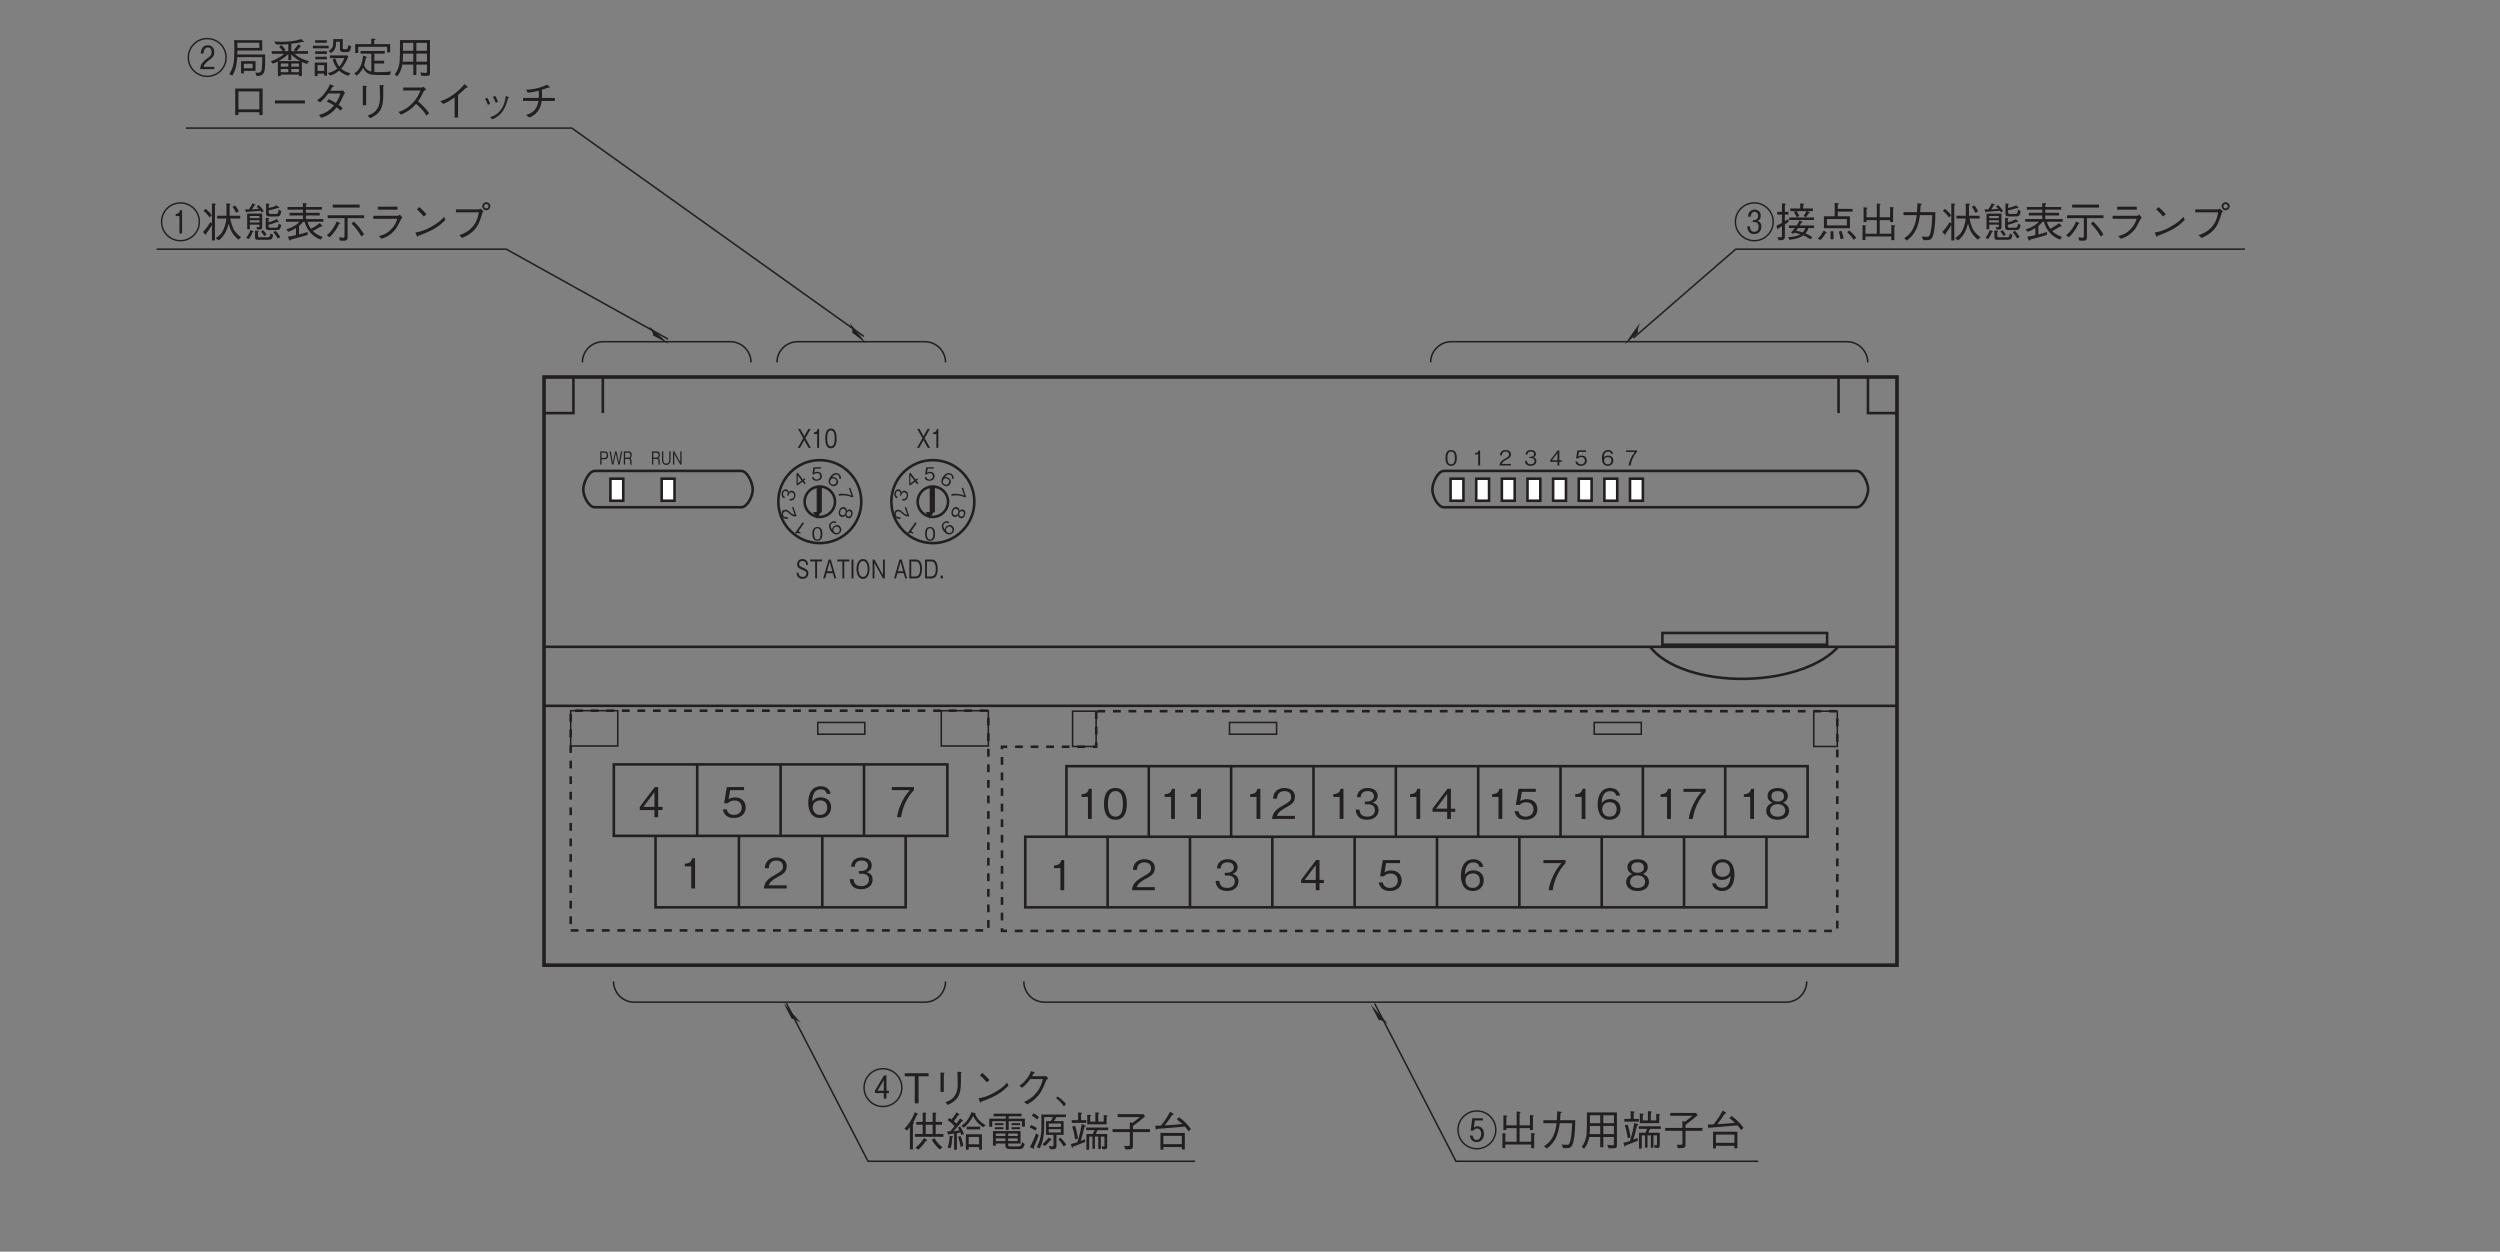 <?xml version="1.0" encoding="UTF-8"?>
<svg xmlns="http://www.w3.org/2000/svg" xmlns:xlink="http://www.w3.org/1999/xlink" width="481.89pt" height="241.27pt" viewBox="0 0 481.89 241.27" version="1.2">
<rect x="0" y="0" width="481.89" height="241.27" fill="#808080" stroke="none"/>
<defs>
<g>
<symbol overflow="visible" id="glyph0-0">
<path style="stroke:none;" d="M 0.344 0.422 L 3.141 0.375 L 3.094 -3.109 L 0.297 -3.062 Z M 1.719 -1.5 L 0.594 -2.906 L 2.797 -2.938 Z M 1.844 -1.359 L 2.922 -2.797 L 2.969 0.047 Z M 0.641 0.234 L 1.734 -1.219 L 2.844 0.203 Z M 0.469 -2.766 L 1.609 -1.359 L 0.516 0.078 Z M 0.469 -2.766 "/>
</symbol>
<symbol overflow="visible" id="glyph0-1">
<path style="stroke:none;" d="M 2.047 -0.844 C 2.047 -1.406 1.641 -1.703 1.125 -1.688 C 0.812 -1.688 0.672 -1.578 0.578 -1.516 L 0.719 -2.297 L 1.891 -2.312 L 1.875 -2.578 L 0.422 -2.547 L 0.219 -1.172 L 0.547 -1.188 C 0.688 -1.391 0.938 -1.422 1.094 -1.422 C 1.672 -1.438 1.719 -0.969 1.719 -0.844 C 1.734 -0.438 1.422 -0.203 1.062 -0.203 C 0.766 -0.203 0.516 -0.375 0.453 -0.656 L 0.109 -0.656 C 0.203 -0.219 0.5 0.047 1.062 0.047 C 1.594 0.031 2.062 -0.266 2.047 -0.844 Z M 2.047 -0.844 "/>
</symbol>
<symbol overflow="visible" id="glyph1-0">
<path style="stroke:none;" d="M 0.531 0.141 L 2.766 -1.547 L 0.672 -4.344 L -1.562 -2.656 Z M 0.531 -2.219 L -1.219 -2.703 L 0.531 -4.016 Z M 0.688 -2.172 L 0.719 -3.984 L 2.438 -1.703 Z M 0.672 -0.188 L 0.688 -2 L 2.422 -1.5 Z M -1.25 -2.516 L 0.5 -2.031 L 0.469 -0.234 Z M -1.25 -2.516 "/>
</symbol>
<symbol overflow="visible" id="glyph1-1">
<path style="stroke:none;" d="M 1.297 -1.719 L 1.125 -1.938 L 0.812 -1.719 L -0.188 -3.047 L -0.406 -2.875 L -0.422 -0.781 L -0.25 -0.562 L 0.734 -1.312 L 1.094 -0.828 L 1.344 -1.016 L 0.984 -1.5 Z M 0.562 -1.531 L -0.188 -0.969 L -0.172 -2.516 Z M 0.562 -1.531 "/>
</symbol>
<symbol overflow="visible" id="glyph2-0">
<path style="stroke:none;" d="M 0.5 -0.203 L 1.328 -2.875 L -2 -3.906 L -2.828 -1.234 Z M -0.891 -2.109 L -2.578 -1.453 L -1.938 -3.562 Z M -0.719 -2.172 L -1.75 -3.656 L 0.969 -2.812 Z M 0.422 -0.531 L -0.625 -2.016 L 1.062 -2.641 Z M -2.469 -1.312 L -0.781 -1.938 L 0.25 -0.469 Z M -2.469 -1.312 "/>
</symbol>
<symbol overflow="visible" id="glyph2-1">
<path style="stroke:none;" d="M -0.109 -2.188 C -0.578 -2.328 -0.766 -2 -0.859 -1.891 C -0.859 -1.969 -0.875 -2.328 -1.281 -2.469 C -1.656 -2.578 -2.016 -2.328 -2.172 -1.859 C -2.281 -1.484 -2.266 -0.984 -1.688 -0.75 L -1.594 -1.047 C -1.672 -1.094 -1.781 -1.141 -1.875 -1.281 C -1.969 -1.438 -1.969 -1.609 -1.922 -1.766 C -1.797 -2.188 -1.531 -2.219 -1.344 -2.156 C -1.031 -2.062 -1.016 -1.703 -1.078 -1.516 L -1.141 -1.297 L -0.922 -1.219 L -0.844 -1.484 C -0.766 -1.734 -0.562 -2 -0.203 -1.891 C 0.094 -1.797 0.281 -1.531 0.156 -1.109 C -0.031 -0.531 -0.484 -0.625 -0.609 -0.672 L -0.719 -0.359 C -0.578 -0.328 -0.406 -0.297 -0.172 -0.359 C 0.141 -0.469 0.297 -0.75 0.391 -1.031 C 0.562 -1.609 0.328 -2.062 -0.109 -2.188 Z M -0.109 -2.188 "/>
</symbol>
<symbol overflow="visible" id="glyph3-0">
<path style="stroke:none;" d="M 0.297 -0.469 L -0.609 -3.109 L -3.906 -1.969 L -3 0.672 Z M -1.953 -1.188 L -2.938 0.328 L -3.656 -1.75 Z M -1.859 -1.328 L -3.562 -1.922 L -0.875 -2.844 Z M 0.031 -0.688 L -1.688 -1.266 L -0.688 -2.766 Z M -2.766 0.406 L -1.781 -1.094 L -0.078 -0.516 Z M -2.766 0.406 "/>
</symbol>
<symbol overflow="visible" id="glyph3-1">
<path style="stroke:none;" d="M -0.656 -1.906 L -0.906 -1.812 L -0.406 -0.359 C -0.594 -0.391 -0.812 -0.406 -1.359 -0.922 C -1.734 -1.25 -2 -1.438 -2.438 -1.297 C -2.984 -1.109 -2.953 -0.578 -2.828 -0.219 C -2.797 -0.109 -2.656 0.234 -2.328 0.359 C -2.062 0.5 -1.828 0.438 -1.672 0.391 L -1.766 0.078 C -1.922 0.109 -2.406 0.25 -2.609 -0.312 C -2.688 -0.531 -2.672 -0.875 -2.312 -1 C -2 -1.109 -1.859 -0.984 -1.531 -0.703 C -0.984 -0.203 -0.625 0.062 -0.031 -0.094 Z M -0.656 -1.906 "/>
</symbol>
<symbol overflow="visible" id="glyph4-0">
<path style="stroke:none;" d="M -0.031 -0.547 L -2.328 -2.141 L -4.344 0.703 L -2.047 2.297 Z M -2.281 0.203 L -2.188 1.984 L -3.984 0.719 Z M -2.281 0.031 L -4 0.547 L -2.375 -1.781 Z M -0.391 -0.578 L -2.125 -0.031 L -2.188 -1.844 Z M -2 1.953 L -2.094 0.156 L -0.375 -0.375 Z M -2 1.953 "/>
</symbol>
<symbol overflow="visible" id="glyph4-1">
<path style="stroke:none;" d="M -1.062 -0.75 L -2.531 1.328 L -2.344 1.469 C -2 1.188 -1.75 1.328 -1.562 1.469 L -1.422 1.266 L -1.859 0.953 L -0.797 -0.562 Z M -1.062 -0.75 "/>
</symbol>
<symbol overflow="visible" id="glyph5-0">
<path style="stroke:none;" d="M -0.344 -0.422 L -3.141 -0.375 L -3.094 3.109 L -0.297 3.062 Z M -1.719 1.5 L -0.594 2.906 L -2.797 2.938 Z M -1.844 1.359 L -2.922 2.797 L -2.969 -0.047 Z M -0.641 -0.234 L -1.734 1.219 L -2.844 -0.203 Z M -0.469 2.766 L -1.609 1.359 L -0.516 -0.078 Z M -0.469 2.766 "/>
</symbol>
<symbol overflow="visible" id="glyph5-1">
<path style="stroke:none;" d="M -2.047 1.297 C -2.031 1.938 -1.828 2.641 -1.047 2.625 C -0.266 2.609 -0.094 1.906 -0.109 1.266 C -0.109 0.625 -0.312 -0.062 -1.094 -0.047 C -1.875 -0.031 -2.047 0.672 -2.047 1.297 Z M -1.719 1.297 C -1.719 0.703 -1.594 0.219 -1.094 0.203 C -0.609 0.203 -0.453 0.672 -0.453 1.266 C -0.438 1.844 -0.562 2.375 -1.062 2.375 C -1.562 2.391 -1.703 1.891 -1.719 1.297 Z M -1.719 1.297 "/>
</symbol>
<symbol overflow="visible" id="glyph6-0">
<path style="stroke:none;" d="M -0.531 -0.141 L -2.766 1.547 L -0.672 4.344 L 1.562 2.656 Z M -0.531 2.219 L 1.219 2.703 L -0.547 4.016 Z M -0.688 2.172 L -0.719 3.984 L -2.438 1.703 Z M -0.672 0.188 L -0.688 2 L -2.438 1.5 Z M 1.25 2.516 L -0.5 2.031 L -0.469 0.234 Z M 1.25 2.516 "/>
</symbol>
<symbol overflow="visible" id="glyph6-1">
<path style="stroke:none;" d="M -0.875 2.281 C -0.75 2.438 -0.469 2.766 -0.125 2.875 C 0.094 2.953 0.391 2.969 0.719 2.734 C 1.172 2.391 1.234 1.859 0.922 1.438 C 0.594 1 0.094 1.031 -0.266 1.297 C -0.641 1.578 -0.672 1.906 -0.656 2.016 C -0.797 1.812 -1.219 1.172 -0.688 0.766 C -0.359 0.516 -0.125 0.703 -0.062 0.766 L 0.203 0.578 C -0.156 0.234 -0.562 0.359 -0.844 0.562 C -1.406 0.984 -1.344 1.641 -0.875 2.281 Z M -0.328 2.359 C -0.531 2.078 -0.453 1.75 -0.172 1.531 C 0.234 1.234 0.547 1.484 0.688 1.656 C 0.922 1.969 0.844 2.328 0.578 2.531 C 0.188 2.812 -0.172 2.562 -0.328 2.359 Z M -0.328 2.359 "/>
</symbol>
<symbol overflow="visible" id="glyph7-0">
<path style="stroke:none;" d="M -0.5 0.203 L -1.328 2.875 L 2 3.906 L 2.828 1.234 Z M 0.891 2.109 L 2.578 1.453 L 1.938 3.562 Z M 0.719 2.172 L 1.75 3.656 L -0.969 2.812 Z M -0.422 0.531 L 0.625 2.016 L -1.062 2.641 Z M 2.469 1.312 L 0.781 1.938 L -0.25 0.469 Z M 2.469 1.312 "/>
</symbol>
<symbol overflow="visible" id="glyph7-1">
<path style="stroke:none;" d="M 0.047 2.172 C 0.516 2.312 0.781 1.969 0.859 1.875 C 0.875 2.172 1.031 2.359 1.281 2.422 C 1.625 2.531 2.016 2.359 2.172 1.812 C 2.344 1.281 2.141 0.891 1.797 0.781 C 1.547 0.719 1.281 0.797 1.109 1.047 C 1.109 0.906 1.094 0.469 0.625 0.328 C 0.219 0.203 -0.203 0.438 -0.391 1.031 C -0.562 1.609 -0.375 2.047 0.047 2.172 Z M 1.344 2.109 C 1 2 1.016 1.703 1.078 1.484 C 1.156 1.266 1.328 0.984 1.656 1.094 C 2 1.203 2 1.5 1.922 1.734 C 1.859 1.969 1.688 2.219 1.344 2.109 Z M 0.156 1.859 C -0.078 1.797 -0.281 1.562 -0.156 1.109 C -0.016 0.656 0.297 0.578 0.531 0.641 C 0.844 0.734 0.969 1.047 0.859 1.406 C 0.75 1.781 0.453 1.953 0.156 1.859 Z M 0.156 1.859 "/>
</symbol>
<symbol overflow="visible" id="glyph8-0">
<path style="stroke:none;" d="M -0.297 0.469 L 0.609 3.109 L 3.906 1.969 L 3 -0.672 Z M 1.953 1.188 L 2.938 -0.328 L 3.656 1.75 Z M 1.859 1.328 L 3.562 1.922 L 0.875 2.844 Z M -0.031 0.688 L 1.688 1.266 L 0.688 2.766 Z M 2.766 -0.406 L 1.781 1.094 L 0.078 0.516 Z M 2.766 -0.406 "/>
</symbol>
<symbol overflow="visible" id="glyph8-1">
<path style="stroke:none;" d="M 2.812 1.188 L 3.062 1.094 L 2.469 -0.672 L 2.219 -0.578 L 2.703 0.859 C 2.359 0.719 2.062 0.609 1.469 0.547 C 1.062 0.484 0.625 0.484 0.203 0.578 L 0.297 0.891 C 1.156 0.719 2.031 0.828 2.812 1.188 Z M 2.812 1.188 "/>
</symbol>
<symbol overflow="visible" id="glyph9-0">
<path style="stroke:none;" d="M 0.031 0.547 L 2.312 2.156 L 4.328 -0.688 L 2.047 -2.297 Z M 2.281 -0.203 L 2.188 -1.984 L 3.984 -0.719 Z M 2.281 -0.031 L 4 -0.547 L 2.375 1.781 Z M 0.391 0.578 L 2.125 0.031 L 2.188 1.844 Z M 2 -1.953 L 2.094 -0.156 L 0.375 0.375 Z M 2 -1.953 "/>
</symbol>
<symbol overflow="visible" id="glyph9-1">
<path style="stroke:none;" d="M 2.172 0.5 C 2.484 0.047 2.297 -0.438 1.922 -0.688 C 1.625 -0.906 1.344 -0.891 1.156 -0.828 C 1.297 -1.031 1.75 -1.641 2.297 -1.25 C 2.641 -1 2.562 -0.734 2.5 -0.641 L 2.781 -0.453 C 2.984 -0.891 2.734 -1.281 2.453 -1.469 C 1.953 -1.828 1.328 -1.656 0.812 -0.922 C 0.562 -0.562 0.188 0.203 0.906 0.703 C 1.359 1.031 1.875 0.922 2.172 0.5 Z M 1.891 0.328 C 1.672 0.656 1.328 0.703 1.031 0.484 C 0.641 0.219 0.75 -0.172 0.906 -0.391 C 1.125 -0.719 1.484 -0.688 1.75 -0.5 C 1.891 -0.406 2.016 -0.25 2.016 -0.078 C 2.016 0.094 1.953 0.25 1.891 0.328 Z M 1.891 0.328 "/>
</symbol>
<symbol overflow="visible" id="glyph10-0">
<path style="stroke:none;" d="M 0.281 0.422 L 2.516 0.422 L 2.516 -3.062 L 0.281 -3.062 Z M 1.406 -1.469 L 0.516 -2.891 L 2.281 -2.891 Z M 1.484 -1.328 L 2.375 -2.75 L 2.375 0.094 Z M 0.516 0.25 L 1.406 -1.188 L 2.281 0.25 Z M 0.422 -2.75 L 1.312 -1.328 L 0.422 0.094 Z M 0.422 -2.75 "/>
</symbol>
<symbol overflow="visible" id="glyph10-1">
<path style="stroke:none;" d="M 1.797 0 L 1.797 -0.047 C 1.75 -0.094 1.734 -0.109 1.719 -0.188 C 1.719 -0.266 1.703 -0.375 1.703 -0.484 L 1.703 -0.672 C 1.703 -0.75 1.703 -0.922 1.641 -1.047 C 1.578 -1.188 1.516 -1.203 1.438 -1.234 C 1.484 -1.266 1.547 -1.297 1.594 -1.359 C 1.703 -1.469 1.75 -1.672 1.75 -1.859 C 1.75 -2.172 1.609 -2.547 1.188 -2.547 L 0.219 -2.547 L 0.219 0 L 0.469 0 L 0.469 -1.094 L 1.109 -1.094 C 1.297 -1.094 1.453 -1 1.453 -0.656 L 1.453 -0.438 C 1.453 -0.219 1.469 -0.125 1.5 0 Z M 1.5 -1.828 C 1.5 -1.547 1.359 -1.344 1.109 -1.344 L 0.469 -1.344 L 0.469 -2.281 L 1.141 -2.281 C 1.391 -2.281 1.5 -2.062 1.5 -1.828 Z M 1.5 -1.828 "/>
</symbol>
<symbol overflow="visible" id="glyph10-2">
<path style="stroke:none;" d="M 1.891 -0.922 L 1.891 -2.547 L 1.641 -2.547 L 1.641 -0.875 C 1.641 -0.719 1.594 -0.188 1.047 -0.188 C 0.641 -0.188 0.484 -0.547 0.484 -0.875 L 0.484 -2.547 L 0.234 -2.547 L 0.234 -0.922 C 0.234 -0.703 0.297 0.062 1.078 0.062 C 1.609 0.062 1.891 -0.391 1.891 -0.922 Z M 1.891 -0.922 "/>
</symbol>
<symbol overflow="visible" id="glyph10-3">
<path style="stroke:none;" d="M 1.891 0 L 1.891 -2.547 L 1.641 -2.547 L 1.641 -0.469 L 0.484 -2.547 L 0.234 -2.547 L 0.234 0 L 0.484 0 L 0.484 -2.078 L 1.641 0 Z M 1.891 0 "/>
</symbol>
<symbol overflow="visible" id="glyph10-4">
<path style="stroke:none;" d="M 1.75 -1.781 C 1.75 -2.266 1.5 -2.547 1.172 -2.547 L 0.219 -2.547 L 0.219 0 L 0.469 0 L 0.469 -1.031 L 1.172 -1.031 C 1.547 -1.031 1.75 -1.359 1.75 -1.781 Z M 1.484 -1.797 C 1.484 -1.531 1.391 -1.297 1.141 -1.297 L 0.469 -1.297 L 0.469 -2.281 L 1.141 -2.281 C 1.375 -2.281 1.484 -2.094 1.484 -1.797 Z M 1.484 -1.797 "/>
</symbol>
<symbol overflow="visible" id="glyph10-5">
<path style="stroke:none;" d="M 2.547 -2.547 L 2.297 -2.547 L 1.922 -0.391 L 1.453 -2.547 L 1.188 -2.547 L 0.734 -0.391 L 0.344 -2.547 L 0.094 -2.547 L 0.578 0 L 0.844 0 L 1.312 -2.172 L 1.797 0 L 2.062 0 Z M 2.547 -2.547 "/>
</symbol>
<symbol overflow="visible" id="glyph11-0">
<path style="stroke:none;" d="M 0.406 0.594 L 3.594 0.594 L 3.594 -4.391 L 0.406 -4.391 Z M 2 -2.094 L 0.719 -4.141 L 3.266 -4.141 Z M 2.125 -1.891 L 3.391 -3.938 L 3.391 0.141 Z M 0.719 0.344 L 2 -1.688 L 3.266 0.344 Z M 0.594 -3.938 L 1.859 -1.891 L 0.594 0.141 Z M 0.594 -3.938 "/>
</symbol>
<symbol overflow="visible" id="glyph11-1">
<path style="stroke:none;" d="M 2.625 0 L 1.578 -1.859 L 2.578 -3.641 L 2.141 -3.641 L 1.359 -2.25 L 0.578 -3.641 L 0.156 -3.641 L 1.156 -1.859 L 0.109 0 L 0.531 0 L 1.359 -1.469 L 2.188 0 Z M 2.625 0 "/>
</symbol>
<symbol overflow="visible" id="glyph11-2">
<path style="stroke:none;" d="M 1.484 0 L 1.484 -3.641 L 1.203 -3.641 C 1.078 -3.031 0.766 -3 0.5 -2.984 L 0.5 -2.656 L 1.109 -2.656 L 1.109 0 Z M 1.484 0 "/>
</symbol>
<symbol overflow="visible" id="glyph11-3">
<path style="stroke:none;" d="M 2.359 -1.812 C 2.359 -2.719 2.141 -3.734 1.25 -3.734 C 0.359 -3.734 0.156 -2.734 0.156 -1.812 C 0.156 -0.906 0.359 0.094 1.25 0.094 C 2.141 0.094 2.359 -0.906 2.359 -1.812 Z M 1.984 -1.812 C 1.984 -0.969 1.812 -0.281 1.25 -0.281 C 0.703 -0.281 0.531 -0.969 0.531 -1.812 C 0.531 -2.641 0.688 -3.359 1.25 -3.359 C 1.812 -3.359 1.984 -2.656 1.984 -1.812 Z M 1.984 -1.812 "/>
</symbol>
<symbol overflow="visible" id="glyph11-4">
<path style="stroke:none;" d="M 2.5 -0.984 C 2.5 -1.531 2.188 -1.734 1.547 -2.031 C 0.828 -2.359 0.703 -2.422 0.703 -2.766 C 0.703 -3.125 0.922 -3.359 1.375 -3.359 C 2.016 -3.359 2.047 -2.844 2.062 -2.609 L 2.438 -2.609 C 2.422 -2.734 2.406 -2.984 2.281 -3.234 C 2.047 -3.688 1.578 -3.734 1.391 -3.734 C 0.797 -3.734 0.328 -3.359 0.328 -2.734 C 0.328 -2.078 0.766 -1.891 1.328 -1.656 C 2 -1.375 2.125 -1.266 2.125 -0.953 C 2.125 -0.641 1.875 -0.281 1.406 -0.281 C 1.297 -0.281 1.031 -0.312 0.828 -0.484 C 0.625 -0.672 0.609 -0.969 0.609 -1.109 L 0.234 -1.109 C 0.234 -0.938 0.25 -0.688 0.391 -0.438 C 0.672 0.031 1.125 0.094 1.359 0.094 C 1.984 0.094 2.5 -0.297 2.5 -0.984 Z M 2.5 -0.984 "/>
</symbol>
<symbol overflow="visible" id="glyph11-5">
<path style="stroke:none;" d="M 2.406 -3.266 L 2.406 -3.641 L 0.109 -3.641 L 0.109 -3.266 L 1.078 -3.266 L 1.078 0 L 1.438 0 L 1.438 -3.266 Z M 2.406 -3.266 "/>
</symbol>
<symbol overflow="visible" id="glyph11-6">
<path style="stroke:none;" d="M 2.625 0 L 1.578 -3.641 L 1.156 -3.641 L 0.109 0 L 0.484 0 L 0.766 -1.016 L 1.969 -1.016 L 2.25 0 Z M 1.875 -1.375 L 0.859 -1.375 L 1.359 -3.203 Z M 1.875 -1.375 "/>
</symbol>
<symbol overflow="visible" id="glyph11-7">
<path style="stroke:none;" d="M 0.703 0 L 0.703 -3.641 L 0.328 -3.641 L 0.328 0 Z M 0.703 0 "/>
</symbol>
<symbol overflow="visible" id="glyph11-8">
<path style="stroke:none;" d="M 2.766 -1.812 C 2.766 -2.969 2.266 -3.734 1.516 -3.734 C 0.766 -3.734 0.25 -2.969 0.25 -1.812 C 0.25 -0.656 0.766 0.094 1.516 0.094 C 2.266 0.094 2.766 -0.656 2.766 -1.812 Z M 2.406 -1.812 C 2.406 -0.922 2.078 -0.281 1.516 -0.281 C 0.953 -0.281 0.625 -0.906 0.625 -1.812 C 0.625 -2.719 0.953 -3.359 1.516 -3.359 C 2.078 -3.359 2.406 -2.719 2.406 -1.812 Z M 2.406 -1.812 "/>
</symbol>
<symbol overflow="visible" id="glyph11-9">
<path style="stroke:none;" d="M 2.688 0 L 2.688 -3.641 L 2.328 -3.641 L 2.328 -0.656 L 0.688 -3.641 L 0.328 -3.641 L 0.328 0 L 0.688 0 L 0.688 -2.969 L 2.328 0 Z M 2.688 0 "/>
</symbol>
<symbol overflow="visible" id="glyph11-10">
<path style="stroke:none;" d=""/>
</symbol>
<symbol overflow="visible" id="glyph11-11">
<path style="stroke:none;" d="M 2.766 -1.812 C 2.766 -2.891 2.391 -3.641 1.594 -3.641 L 0.328 -3.641 L 0.328 0 L 1.594 0 C 1.812 0 2.141 -0.078 2.344 -0.297 C 2.594 -0.578 2.766 -1.125 2.766 -1.812 Z M 2.406 -1.812 C 2.406 -1.312 2.297 -0.891 2.125 -0.672 C 2.031 -0.531 1.828 -0.375 1.578 -0.375 L 0.688 -0.375 L 0.688 -3.266 L 1.578 -3.266 C 2.25 -3.266 2.406 -2.406 2.406 -1.812 Z M 2.406 -1.812 "/>
</symbol>
<symbol overflow="visible" id="glyph11-12">
<path style="stroke:none;" d="M 0.734 0 L 0.734 -0.531 L 0.297 -0.531 L 0.297 0 Z M 0.734 0 "/>
</symbol>
<symbol overflow="visible" id="glyph12-0">
<path style="stroke:none;" d="M 0.406 0.484 L 3.594 0.484 L 3.594 -3.5 L 0.406 -3.5 Z M 2 -1.672 L 0.719 -3.312 L 3.266 -3.312 Z M 2.125 -1.516 L 3.391 -3.141 L 3.391 0.109 Z M 0.719 0.281 L 2 -1.344 L 3.266 0.281 Z M 0.594 -3.141 L 1.859 -1.516 L 0.594 0.109 Z M 0.594 -3.141 "/>
</symbol>
<symbol overflow="visible" id="glyph12-1">
<path style="stroke:none;" d="M 2.359 -1.453 C 2.359 -2.172 2.141 -2.984 1.25 -2.984 C 0.359 -2.984 0.156 -2.188 0.156 -1.453 C 0.156 -0.719 0.359 0.078 1.25 0.078 C 2.141 0.078 2.359 -0.719 2.359 -1.453 Z M 1.984 -1.453 C 1.984 -0.781 1.812 -0.219 1.25 -0.219 C 0.703 -0.219 0.531 -0.766 0.531 -1.453 C 0.531 -2.109 0.688 -2.688 1.25 -2.688 C 1.812 -2.688 1.984 -2.125 1.984 -1.453 Z M 1.984 -1.453 "/>
</symbol>
<symbol overflow="visible" id="glyph12-2">
<path style="stroke:none;" d="M 1.484 0 L 1.484 -2.906 L 1.203 -2.906 C 1.078 -2.422 0.766 -2.406 0.5 -2.391 L 0.5 -2.125 L 1.109 -2.125 L 1.109 0 Z M 1.484 0 "/>
</symbol>
<symbol overflow="visible" id="glyph12-3">
<path style="stroke:none;" d="M 2.312 0 L 2.312 -0.297 L 0.562 -0.297 C 0.641 -0.484 0.734 -0.734 1.469 -1.125 C 2.016 -1.406 2.312 -1.625 2.312 -2.141 C 2.312 -2.797 1.703 -2.984 1.297 -2.984 C 1.156 -2.984 0.734 -2.969 0.453 -2.656 C 0.234 -2.406 0.219 -2.125 0.203 -1.953 L 0.578 -1.953 C 0.578 -2.109 0.625 -2.688 1.297 -2.688 C 1.578 -2.688 1.953 -2.578 1.953 -2.125 C 1.953 -1.75 1.75 -1.641 1.312 -1.406 C 0.594 -0.984 0.156 -0.688 0.109 0 Z M 2.312 0 "/>
</symbol>
<symbol overflow="visible" id="glyph12-4">
<path style="stroke:none;" d="M 2.359 -0.859 C 2.359 -1.422 1.922 -1.531 1.766 -1.562 C 1.891 -1.609 2.266 -1.734 2.266 -2.234 C 2.266 -2.672 1.875 -2.984 1.297 -2.984 C 0.859 -2.984 0.328 -2.797 0.266 -2.094 L 0.625 -2.094 C 0.641 -2.203 0.656 -2.344 0.781 -2.484 C 0.906 -2.641 1.109 -2.688 1.297 -2.688 C 1.781 -2.688 1.906 -2.406 1.906 -2.188 C 1.906 -1.797 1.516 -1.672 1.281 -1.672 L 1.031 -1.672 L 1.031 -1.422 L 1.328 -1.422 C 1.641 -1.422 2 -1.281 2 -0.859 C 2 -0.5 1.75 -0.219 1.266 -0.219 C 0.562 -0.219 0.531 -0.75 0.516 -0.891 L 0.156 -0.891 C 0.156 -0.75 0.172 -0.531 0.328 -0.312 C 0.547 0 0.922 0.078 1.25 0.078 C 1.953 0.078 2.359 -0.328 2.359 -0.859 Z M 2.359 -0.859 "/>
</symbol>
<symbol overflow="visible" id="glyph12-5">
<path style="stroke:none;" d="M 2.359 -0.688 L 2.359 -1 L 1.922 -1 L 1.922 -2.906 L 1.609 -2.906 L 0.156 -1 L 0.156 -0.688 L 1.562 -0.688 L 1.562 0 L 1.922 0 L 1.922 -0.688 Z M 1.562 -1 L 0.5 -1 L 1.562 -2.406 Z M 1.562 -1 "/>
</symbol>
<symbol overflow="visible" id="glyph12-6">
<path style="stroke:none;" d="M 2.359 -0.938 C 2.359 -1.562 1.922 -1.906 1.328 -1.906 C 0.969 -1.906 0.812 -1.797 0.703 -1.719 L 0.844 -2.609 L 2.203 -2.609 L 2.203 -2.906 L 0.531 -2.906 L 0.281 -1.344 L 0.656 -1.344 C 0.812 -1.562 1.094 -1.609 1.281 -1.609 C 1.938 -1.609 1.984 -1.062 1.984 -0.922 C 1.984 -0.469 1.625 -0.219 1.203 -0.219 C 0.875 -0.219 0.594 -0.406 0.531 -0.75 L 0.156 -0.75 C 0.234 -0.25 0.578 0.078 1.203 0.078 C 1.828 0.078 2.359 -0.266 2.359 -0.938 Z M 2.359 -0.938 "/>
</symbol>
<symbol overflow="visible" id="glyph12-7">
<path style="stroke:none;" d="M 2.359 -0.953 C 2.359 -1.594 1.875 -1.906 1.359 -1.906 C 0.922 -1.906 0.672 -1.719 0.531 -1.516 C 0.547 -1.812 0.578 -2.672 1.344 -2.672 C 1.828 -2.672 1.906 -2.359 1.938 -2.25 L 2.312 -2.25 C 2.203 -2.812 1.719 -2.984 1.344 -2.984 C 0.625 -2.984 0.156 -2.422 0.156 -1.391 C 0.156 -0.891 0.297 0.078 1.297 0.078 C 1.953 0.078 2.359 -0.375 2.359 -0.953 Z M 1.984 -0.922 C 1.984 -0.484 1.703 -0.219 1.281 -0.219 C 0.75 -0.219 0.578 -0.672 0.578 -0.953 C 0.578 -1.406 0.938 -1.625 1.312 -1.625 C 1.5 -1.625 1.719 -1.562 1.844 -1.406 C 1.953 -1.25 1.984 -1.062 1.984 -0.922 Z M 1.984 -0.922 "/>
</symbol>
<symbol overflow="visible" id="glyph12-8">
<path style="stroke:none;" d="M 2.312 -2.609 L 2.312 -2.906 L 0.188 -2.906 L 0.188 -2.609 L 1.922 -2.609 C 1.656 -2.281 1.422 -2 1.125 -1.406 C 0.922 -0.953 0.75 -0.484 0.703 0 L 1.078 0 C 1.219 -0.969 1.641 -1.891 2.312 -2.609 Z M 2.312 -2.609 "/>
</symbol>
<symbol overflow="visible" id="glyph13-0">
<path style="stroke:none;" d="M 0.797 0.953 L 7.172 0.953 L 7.172 -7.016 L 0.797 -7.016 Z M 3.984 -3.359 L 1.453 -6.609 L 6.516 -6.609 Z M 4.234 -3.031 L 6.766 -6.281 L 6.766 0.234 Z M 1.453 0.562 L 3.984 -2.703 L 6.516 0.562 Z M 1.188 -6.281 L 3.734 -3.031 L 1.188 0.234 Z M 1.188 -6.281 "/>
</symbol>
<symbol overflow="visible" id="glyph13-1">
<path style="stroke:none;" d="M 4.703 -1.375 L 4.703 -1.984 L 3.859 -1.984 L 3.859 -5.812 L 3.203 -5.812 L 0.312 -1.984 L 0.312 -1.375 L 3.141 -1.375 L 3.141 0 L 3.859 0 L 3.859 -1.375 Z M 3.141 -1.984 L 1 -1.984 L 3.141 -4.828 Z M 3.141 -1.984 "/>
</symbol>
<symbol overflow="visible" id="glyph13-2">
<path style="stroke:none;" d="M 4.703 -1.859 C 4.703 -3.141 3.828 -3.812 2.641 -3.812 C 1.938 -3.812 1.609 -3.578 1.406 -3.438 L 1.703 -5.219 L 4.391 -5.219 L 4.391 -5.812 L 1.062 -5.812 L 0.547 -2.688 L 1.297 -2.688 C 1.625 -3.125 2.188 -3.219 2.547 -3.219 C 3.859 -3.219 3.953 -2.125 3.953 -1.859 C 3.953 -0.922 3.234 -0.438 2.422 -0.438 C 1.75 -0.438 1.172 -0.812 1.062 -1.5 L 0.297 -1.5 C 0.484 -0.5 1.156 0.156 2.422 0.156 C 3.656 0.156 4.703 -0.531 4.703 -1.859 Z M 4.703 -1.859 "/>
</symbol>
<symbol overflow="visible" id="glyph13-3">
<path style="stroke:none;" d="M 4.703 -1.906 C 4.703 -3.188 3.766 -3.828 2.719 -3.828 C 1.844 -3.828 1.359 -3.438 1.062 -3.016 C 1.078 -3.609 1.156 -5.359 2.688 -5.359 C 3.641 -5.359 3.812 -4.719 3.859 -4.5 L 4.609 -4.5 C 4.406 -5.625 3.438 -5.969 2.688 -5.969 C 1.25 -5.969 0.297 -4.859 0.297 -2.781 C 0.297 -1.766 0.609 0.156 2.594 0.156 C 3.891 0.156 4.703 -0.75 4.703 -1.906 Z M 3.953 -1.844 C 3.953 -0.969 3.406 -0.438 2.578 -0.438 C 1.484 -0.438 1.172 -1.328 1.172 -1.922 C 1.172 -2.812 1.875 -3.234 2.609 -3.234 C 3.016 -3.234 3.422 -3.125 3.672 -2.797 C 3.906 -2.5 3.953 -2.109 3.953 -1.844 Z M 3.953 -1.844 "/>
</symbol>
<symbol overflow="visible" id="glyph13-4">
<path style="stroke:none;" d="M 4.641 -5.219 L 4.641 -5.812 L 0.375 -5.812 L 0.375 -5.219 L 3.859 -5.219 C 3.312 -4.578 2.828 -4.016 2.266 -2.812 C 1.844 -1.906 1.5 -0.984 1.391 0 L 2.156 0 C 2.453 -1.953 3.281 -3.781 4.641 -5.219 Z M 4.641 -5.219 "/>
</symbol>
<symbol overflow="visible" id="glyph13-5">
<path style="stroke:none;" d="M 2.969 0 L 2.969 -5.812 L 2.422 -5.812 C 2.172 -4.844 1.516 -4.812 1 -4.766 L 1 -4.25 L 2.234 -4.25 L 2.234 0 Z M 2.969 0 "/>
</symbol>
<symbol overflow="visible" id="glyph13-6">
<path style="stroke:none;" d="M 4.609 0 L 4.609 -0.594 L 1.125 -0.594 C 1.281 -0.969 1.484 -1.469 2.953 -2.25 C 4.016 -2.812 4.609 -3.25 4.609 -4.281 C 4.609 -5.594 3.422 -5.969 2.594 -5.969 C 2.297 -5.969 1.469 -5.922 0.922 -5.312 C 0.453 -4.812 0.422 -4.25 0.391 -3.906 L 1.156 -3.906 C 1.172 -4.219 1.234 -5.375 2.609 -5.375 C 3.141 -5.375 3.891 -5.156 3.891 -4.234 C 3.891 -3.5 3.5 -3.297 2.641 -2.797 C 1.172 -1.969 0.328 -1.391 0.203 0 Z M 4.609 0 "/>
</symbol>
<symbol overflow="visible" id="glyph13-7">
<path style="stroke:none;" d="M 4.703 -1.703 C 4.703 -2.844 3.844 -3.047 3.516 -3.141 C 3.766 -3.219 4.531 -3.469 4.531 -4.453 C 4.531 -5.359 3.766 -5.969 2.594 -5.969 C 1.703 -5.969 0.656 -5.594 0.547 -4.188 L 1.266 -4.188 C 1.281 -4.406 1.312 -4.688 1.547 -4.984 C 1.812 -5.281 2.203 -5.375 2.594 -5.375 C 3.562 -5.375 3.812 -4.828 3.812 -4.375 C 3.812 -3.609 3.016 -3.359 2.578 -3.359 L 2.062 -3.359 L 2.062 -2.828 L 2.672 -2.828 C 3.297 -2.828 4 -2.562 4 -1.719 C 4 -1 3.5 -0.438 2.516 -0.438 C 1.125 -0.438 1.047 -1.484 1.031 -1.797 L 0.297 -1.797 C 0.328 -1.484 0.344 -1.078 0.672 -0.625 C 1.109 -0.016 1.828 0.156 2.5 0.156 C 3.906 0.156 4.703 -0.672 4.703 -1.703 Z M 4.703 -1.703 "/>
</symbol>
<symbol overflow="visible" id="glyph13-8">
<path style="stroke:none;" d="M 4.703 -2.906 C 4.703 -4.359 4.297 -5.969 2.516 -5.969 C 0.719 -5.969 0.297 -4.375 0.297 -2.906 C 0.297 -1.438 0.719 0.156 2.516 0.156 C 4.297 0.156 4.703 -1.453 4.703 -2.906 Z M 3.953 -2.906 C 3.953 -1.547 3.641 -0.438 2.516 -0.438 C 1.391 -0.438 1.062 -1.547 1.062 -2.906 C 1.062 -4.219 1.375 -5.375 2.516 -5.375 C 3.641 -5.375 3.953 -4.25 3.953 -2.906 Z M 3.953 -2.906 "/>
</symbol>
<symbol overflow="visible" id="glyph13-9">
<path style="stroke:none;" d="M 4.703 -1.562 C 4.703 -2.688 3.781 -3.031 3.5 -3.141 C 4.141 -3.344 4.469 -3.875 4.469 -4.438 C 4.469 -5.266 3.812 -5.969 2.516 -5.969 C 1.25 -5.969 0.547 -5.297 0.547 -4.438 C 0.547 -3.859 0.891 -3.344 1.516 -3.141 C 1.25 -3.031 0.297 -2.688 0.297 -1.562 C 0.297 -0.594 1.078 0.156 2.516 0.156 C 3.906 0.156 4.703 -0.578 4.703 -1.562 Z M 3.719 -4.359 C 3.719 -3.547 3.047 -3.359 2.516 -3.359 C 1.953 -3.359 1.297 -3.562 1.297 -4.359 C 1.297 -5.172 1.938 -5.375 2.516 -5.375 C 3.062 -5.375 3.719 -5.172 3.719 -4.359 Z M 3.953 -1.625 C 3.953 -1.047 3.578 -0.438 2.516 -0.438 C 1.438 -0.438 1.047 -1.047 1.047 -1.625 C 1.047 -2.375 1.656 -2.859 2.516 -2.859 C 3.406 -2.859 3.953 -2.328 3.953 -1.625 Z M 3.953 -1.625 "/>
</symbol>
<symbol overflow="visible" id="glyph13-10">
<path style="stroke:none;" d="M 4.703 -3 C 4.703 -3.438 4.641 -4.438 4.188 -5.094 C 3.891 -5.516 3.344 -5.969 2.422 -5.969 C 1.125 -5.969 0.297 -5.062 0.297 -3.891 C 0.297 -2.625 1.25 -1.984 2.297 -1.984 C 3.375 -1.984 3.812 -2.594 3.953 -2.797 C 3.938 -2.203 3.859 -0.469 2.312 -0.469 C 1.375 -0.469 1.219 -1.094 1.141 -1.312 L 0.391 -1.312 C 0.609 -0.219 1.531 0.156 2.328 0.156 C 3.922 0.156 4.703 -1.172 4.703 -3 Z M 3.844 -3.891 C 3.844 -3.062 3.219 -2.578 2.375 -2.578 C 1.25 -2.578 1.047 -3.469 1.047 -3.969 C 1.047 -4.875 1.641 -5.375 2.438 -5.375 C 3.547 -5.375 3.844 -4.453 3.844 -3.891 Z M 3.844 -3.891 "/>
</symbol>
<symbol overflow="visible" id="glyph13-11">
<path style="stroke:none;" d="M 7.766 -3.031 C 7.766 -5.141 6.062 -6.812 3.984 -6.812 C 1.906 -6.812 0.203 -5.141 0.203 -3.031 C 0.203 -0.938 1.891 0.75 3.984 0.75 C 6.078 0.75 7.766 -0.938 7.766 -3.031 Z M 7.484 -3.031 C 7.484 -1.094 5.922 0.469 3.984 0.469 C 2.062 0.469 0.484 -1.094 0.484 -3.031 C 0.484 -4.984 2.078 -6.531 3.984 -6.531 C 5.891 -6.531 7.484 -4.984 7.484 -3.031 Z M 5.344 -0.781 L 5.344 -1.219 L 3.281 -1.219 C 3.375 -1.562 3.453 -1.844 4.344 -2.516 C 5.094 -3.047 5.344 -3.406 5.344 -4.062 C 5.344 -5.141 4.594 -5.391 4.109 -5.391 C 3.219 -5.391 2.812 -4.75 2.734 -3.797 L 3.281 -3.797 C 3.297 -4.094 3.359 -4.969 4.125 -4.969 C 4.469 -4.969 4.828 -4.75 4.828 -4.078 C 4.828 -3.578 4.625 -3.375 4.422 -3.172 C 4.297 -3.078 3.719 -2.672 3.609 -2.562 C 3.047 -2.062 2.703 -1.719 2.625 -0.781 Z M 5.344 -0.781 "/>
</symbol>
<symbol overflow="visible" id="glyph13-12">
<path style="stroke:none;" d="M 7.172 -3.609 L 1.812 -3.609 C 1.828 -3.781 1.828 -4.094 1.828 -4.375 L 6.609 -4.375 L 6.609 -6.359 L 1.188 -6.359 C 1.234 -5.719 1.234 -5 1.234 -4.312 C 1.234 -2.547 1.156 -1.141 0.266 0.172 L 0.859 0.453 C 1.281 -0.266 1.688 -1.125 1.797 -3.094 L 6.609 -3.094 C 6.625 -2.094 6.609 -1.578 6.562 -1.141 C 6.516 -0.5 6.438 -0.094 5.781 -0.094 C 5.641 -0.094 5.453 -0.109 5.281 -0.125 L 5.547 0.547 C 6.812 0.578 6.969 -0.141 7.047 -0.453 C 7.203 -1.109 7.203 -2.359 7.172 -3.609 Z M 6.062 -4.875 L 1.828 -4.875 C 1.828 -5.234 1.828 -5.641 1.812 -5.875 L 6.062 -5.875 Z M 5.328 -0.453 L 5.328 -2.328 L 2.531 -2.328 L 2.531 0.031 L 3.078 0.031 L 3.078 -0.453 Z M 4.766 -0.953 L 3.078 -0.953 L 3.078 -1.828 L 4.766 -1.828 Z M 4.766 -0.953 "/>
</symbol>
<symbol overflow="visible" id="glyph13-13">
<path style="stroke:none;" d="M 7.656 -2.328 C 6.625 -2.578 5.641 -3 4.891 -3.734 L 7.469 -3.734 L 7.469 -4.25 L 5.25 -4.25 C 5.469 -4.484 5.672 -4.703 5.906 -5.047 C 6.031 -5.047 6.109 -5.031 6.109 -5.109 C 6.109 -5.172 6.062 -5.219 6.016 -5.25 L 5.594 -5.562 C 5.234 -5.047 5.047 -4.828 4.734 -4.531 L 5.062 -4.25 L 4.234 -4.25 L 4.234 -5.672 C 5.344 -5.797 5.859 -5.891 6.391 -6.047 C 6.438 -6.031 6.562 -5.969 6.625 -5.969 C 6.656 -5.969 6.688 -5.984 6.688 -6.016 C 6.688 -6.062 6.641 -6.109 6.609 -6.141 L 6.188 -6.578 C 4.953 -6.188 3.656 -6.062 2.344 -6.062 C 1.672 -6.062 1.234 -6.094 0.969 -6.125 L 1.266 -5.562 C 1.484 -5.547 1.797 -5.516 2.25 -5.516 C 2.953 -5.516 3.438 -5.578 3.672 -5.609 L 3.672 -4.25 L 2.844 -4.25 L 3.109 -4.484 C 2.891 -4.844 2.703 -5.062 2.328 -5.438 L 1.906 -5.062 C 2.25 -4.75 2.391 -4.547 2.578 -4.25 L 0.484 -4.25 L 0.484 -3.734 L 2.859 -3.734 C 2.125 -3.094 1.391 -2.672 0.281 -2.297 L 0.688 -1.844 C 1.172 -2.016 1.391 -2.125 1.656 -2.266 L 1.656 0.562 L 2.219 0.562 L 2.219 0.266 L 5.719 0.266 L 5.719 0.547 L 6.281 0.547 L 6.281 -2.172 C 6.688 -1.953 6.906 -1.891 7.266 -1.797 Z M 5.719 -1.266 L 4.234 -1.266 L 4.234 -1.859 L 5.719 -1.859 Z M 3.672 -1.266 L 2.219 -1.266 L 2.219 -1.859 L 3.672 -1.859 Z M 5.938 -2.344 L 1.797 -2.344 C 2.297 -2.609 2.797 -2.922 3.672 -3.688 L 3.672 -2.531 L 4.234 -2.531 L 4.234 -3.609 C 4.844 -3.031 5.297 -2.703 5.938 -2.344 Z M 5.719 -0.188 L 4.234 -0.188 L 4.234 -0.812 L 5.719 -0.812 Z M 3.672 -0.188 L 2.219 -0.188 L 2.219 -0.812 L 3.672 -0.812 Z M 3.672 -0.188 "/>
</symbol>
<symbol overflow="visible" id="glyph13-14">
<path style="stroke:none;" d="M 1.328 0.078 L 2.609 0.078 L 2.609 0.469 L 3.156 0.469 L 3.156 -2.062 L 0.781 -2.062 L 0.781 0.547 L 1.328 0.547 Z M 2.609 -0.438 L 1.328 -0.438 L 1.328 -1.562 L 2.609 -1.562 Z M 3.125 -5.859 L 3.125 -6.359 L 0.875 -6.359 L 0.875 -5.859 Z M 0.438 -4.797 L 3.484 -4.797 L 3.484 -5.297 L 0.438 -5.297 Z M 0.875 -3.719 L 3.125 -3.719 L 3.125 -4.234 L 0.875 -4.234 Z M 0.891 -2.672 L 3.125 -2.672 L 3.125 -3.172 L 0.891 -3.172 Z M 3.719 -2.922 L 6.5 -2.922 C 6.219 -2.188 5.891 -1.703 5.516 -1.25 C 5.203 -1.688 5 -2.062 4.734 -2.875 L 4.234 -2.672 C 4.484 -1.781 4.891 -1.203 5.141 -0.891 C 4.703 -0.516 4.125 -0.203 3.297 -0.031 L 3.75 0.453 C 4.672 0.188 5.172 -0.203 5.5 -0.5 C 5.859 -0.141 6.406 0.25 7.25 0.5 L 7.703 0.016 C 7.469 -0.047 6.594 -0.25 5.875 -0.859 C 6.469 -1.547 6.922 -2.359 7.25 -3.234 L 7.078 -3.438 L 3.719 -3.438 Z M 7.281 -5.438 C 7.266 -5.344 7.219 -5.047 7.156 -4.891 C 7.125 -4.75 7.062 -4.625 6.906 -4.625 L 6.469 -4.625 C 6.234 -4.625 6.188 -4.672 6.188 -4.922 L 6.188 -6.578 L 4.359 -6.578 C 4.359 -5.125 4.297 -4.797 3.438 -4.297 L 3.922 -3.891 C 4.703 -4.406 4.891 -4.922 4.906 -6.062 L 5.641 -6.062 L 5.641 -4.688 C 5.641 -4.172 5.953 -4.062 6.281 -4.062 L 6.953 -4.062 C 7.422 -4.062 7.594 -4.141 7.828 -5.156 Z M 7.281 -5.438 "/>
</symbol>
<symbol overflow="visible" id="glyph13-15">
<path style="stroke:none;" d="M 7.344 -4.016 L 7.344 -5.609 L 4.266 -5.609 L 4.266 -6.359 C 4.359 -6.391 4.531 -6.453 4.531 -6.562 C 4.531 -6.625 4.438 -6.641 4.359 -6.641 L 3.703 -6.656 L 3.703 -5.609 L 0.609 -5.609 L 0.609 -3.891 L 1.188 -3.891 L 1.188 -5.094 L 6.766 -5.094 L 6.766 -4.016 Z M 7.531 -0.344 C 6.75 -0.234 5.75 -0.203 4.938 -0.203 C 4.578 -0.203 4.422 -0.203 4.297 -0.219 L 4.297 -1.859 L 6.188 -1.859 L 6.188 -2.406 L 4.297 -2.406 L 4.297 -3.766 L 6.312 -3.766 L 6.312 -4.281 L 1.641 -4.281 L 1.641 -3.766 L 3.719 -3.766 L 3.719 -0.312 C 3.125 -0.453 2.578 -0.781 2.328 -1.5 C 2.453 -1.922 2.562 -2.344 2.656 -2.938 C 2.75 -2.969 2.859 -3 2.859 -3.078 C 2.859 -3.125 2.781 -3.172 2.703 -3.203 L 2.125 -3.391 C 1.922 -1.141 1.141 -0.422 0.422 0.031 L 0.875 0.469 C 1.344 0.141 1.719 -0.25 2.125 -1.031 C 2.734 0.062 3.234 0.344 4.953 0.344 L 7.281 0.344 Z M 7.531 -0.344 "/>
</symbol>
<symbol overflow="visible" id="glyph13-16">
<path style="stroke:none;" d="M 7.047 -0.062 L 7.047 -6.391 L 1.266 -6.391 C 1.266 -3.828 1.266 -3.094 1.203 -2.344 C 1.141 -1.641 1.016 -0.75 0.25 0.234 L 0.719 0.625 C 1.328 -0.125 1.531 -0.766 1.719 -1.656 L 3.828 -1.656 L 3.828 0.328 L 4.422 0.328 L 4.422 -1.656 L 6.469 -1.656 L 6.469 -0.344 C 6.469 -0.188 6.453 -0.047 6.203 -0.047 C 5.906 -0.047 5.391 -0.125 5.188 -0.172 L 5.422 0.516 L 6.406 0.516 C 6.938 0.516 7.047 0.359 7.047 -0.062 Z M 6.469 -4.312 L 4.422 -4.312 L 4.422 -5.844 L 6.469 -5.844 Z M 6.469 -2.219 L 4.422 -2.219 L 4.422 -3.781 L 6.469 -3.781 Z M 3.828 -4.312 L 1.844 -4.312 L 1.844 -5.844 L 3.828 -5.844 Z M 3.828 -2.219 L 1.766 -2.219 C 1.828 -2.625 1.844 -2.969 1.844 -3.781 L 3.828 -3.781 Z M 3.828 -2.219 "/>
</symbol>
<symbol overflow="visible" id="glyph13-17">
<path style="stroke:none;" d=""/>
</symbol>
<symbol overflow="visible" id="glyph13-18">
<path style="stroke:none;" d="M 6.062 -0.859 L 6.062 -0.312 L 6.688 -0.312 L 6.688 -5.422 L 1.406 -5.422 L 1.406 -0.312 L 2.031 -0.312 L 2.031 -0.859 Z M 6.062 -1.406 L 2.031 -1.406 L 2.031 -4.859 L 6.062 -4.859 Z M 6.062 -1.406 "/>
</symbol>
<symbol overflow="visible" id="glyph13-19">
<path style="stroke:none;" d="M 6.875 -2.547 L 6.875 -3.125 L 1.094 -3.125 L 1.094 -2.547 Z M 6.875 -2.547 "/>
</symbol>
<symbol overflow="visible" id="glyph13-20">
<path style="stroke:none;" d="M 6.25 -5.062 C 6.109 -5.016 5.859 -4.984 5.734 -4.984 L 3.781 -4.984 C 4.047 -5.438 4.078 -5.484 4.188 -5.719 C 4.266 -5.734 4.469 -5.766 4.469 -5.844 C 4.469 -5.875 4.438 -5.938 4.328 -5.984 L 3.719 -6.25 C 3.609 -5.969 3.422 -5.516 2.891 -4.781 C 2.219 -3.844 1.75 -3.516 1.25 -3.172 L 1.781 -2.75 C 2.141 -3.031 2.656 -3.438 3.406 -4.469 L 5.75 -4.469 C 5.609 -4.062 5.406 -3.484 4.859 -2.641 C 4.625 -2.766 4.234 -3.016 3.484 -3.375 L 3.109 -2.906 C 3.75 -2.609 4.078 -2.438 4.5 -2.156 C 4.203 -1.812 3.844 -1.406 3.172 -0.984 C 2.516 -0.562 2.016 -0.438 1.609 -0.328 L 2.016 0.234 C 2.5 0.078 3.047 -0.078 3.75 -0.578 C 4.391 -1.031 4.734 -1.453 5.016 -1.797 C 5.234 -1.641 5.406 -1.5 5.75 -1.156 L 6.156 -1.641 C 5.906 -1.891 5.656 -2.094 5.375 -2.281 C 5.719 -2.781 5.828 -3 6.422 -4.312 C 6.469 -4.375 6.484 -4.406 6.625 -4.531 Z M 6.25 -5.062 "/>
</symbol>
<symbol overflow="visible" id="glyph13-21">
<path style="stroke:none;" d="M 2.078 -5.969 L 2.078 -2.203 L 2.719 -2.203 L 2.719 -5.672 C 2.859 -5.781 2.859 -5.797 2.859 -5.828 C 2.859 -5.891 2.766 -5.906 2.703 -5.906 Z M 3.484 0.312 C 4.25 -0.078 5.297 -0.609 5.703 -1.781 C 6.031 -2.703 6.031 -3.484 6.016 -5.766 C 6.125 -5.922 6.141 -5.938 6.141 -5.969 C 6.141 -6.047 6.016 -6.062 5.969 -6.062 L 5.328 -6.094 C 5.359 -5.469 5.359 -5.422 5.359 -5.172 C 5.375 -4.969 5.391 -3.891 5.391 -3.656 C 5.391 -2.406 5.062 -1.719 4.594 -1.172 C 4.281 -0.797 3.922 -0.562 3.016 -0.203 Z M 3.484 0.312 "/>
</symbol>
<symbol overflow="visible" id="glyph13-22">
<path style="stroke:none;" d="M 5.812 -5.766 C 5.719 -5.703 5.562 -5.609 5.438 -5.609 L 1.891 -5.609 L 1.891 -5.047 L 5.219 -5.047 C 4.922 -4.344 4.578 -3.484 3.531 -2.453 C 2.484 -1.422 1.656 -1.141 0.969 -0.906 L 1.453 -0.375 C 2.531 -0.859 3.359 -1.328 4.359 -2.453 C 4.578 -2.281 4.891 -2.047 5.328 -1.562 C 5.906 -0.969 6.125 -0.594 6.344 -0.203 L 6.891 -0.656 C 6.234 -1.625 5.469 -2.328 4.734 -2.953 C 5.156 -3.531 5.375 -3.906 5.844 -4.875 C 5.938 -5 5.953 -5.016 6.312 -5.25 Z M 5.812 -5.766 "/>
</symbol>
<symbol overflow="visible" id="glyph13-23">
<path style="stroke:none;" d="M 4.484 0.172 L 4.484 -4.188 C 5.203 -4.75 5.422 -4.984 6.094 -5.625 C 6.188 -5.609 6.219 -5.594 6.281 -5.594 C 6.359 -5.594 6.375 -5.625 6.375 -5.656 C 6.375 -5.719 6.312 -5.781 6.281 -5.797 L 5.75 -6.266 C 5.328 -5.797 4.781 -5.156 3.672 -4.328 C 2.453 -3.422 1.75 -3.203 1.047 -2.969 L 1.641 -2.453 C 2.328 -2.734 2.906 -3.062 3.828 -3.719 L 3.828 0.172 Z M 4.484 0.172 "/>
</symbol>
<symbol overflow="visible" id="glyph13-24">
<path style="stroke:none;" d="M 1.703 -3.422 C 1.859 -3.188 2.094 -2.766 2.266 -2.281 L 2.703 -2.484 C 2.516 -2.984 2.25 -3.438 2.141 -3.641 Z M 3.219 -3.812 C 3.328 -3.641 3.578 -3.188 3.781 -2.672 L 4.219 -2.859 C 4.047 -3.344 3.812 -3.781 3.656 -4 Z M 3.125 0.516 C 3.797 0.203 4.5 -0.156 5.172 -1.125 C 5.656 -1.844 5.938 -2.781 6.156 -3.562 C 6.312 -3.625 6.328 -3.641 6.328 -3.688 C 6.328 -3.734 6.281 -3.766 6.109 -3.828 L 5.688 -3.984 C 5.609 -3.266 5.484 -2.375 4.812 -1.406 C 4.094 -0.375 3.359 -0.125 2.672 0.125 Z M 3.125 0.516 "/>
</symbol>
<symbol overflow="visible" id="glyph13-25">
<path style="stroke:none;" d="M 4.703 -3.609 C 4.719 -3.812 4.719 -4 4.719 -4.359 C 4.719 -4.719 4.719 -4.953 4.703 -5.188 C 5.219 -5.344 5.359 -5.391 5.891 -5.594 C 6.016 -5.578 6.062 -5.562 6.109 -5.562 C 6.156 -5.562 6.219 -5.594 6.219 -5.641 C 6.219 -5.703 6.156 -5.766 6.141 -5.781 L 5.672 -6.156 C 5.328 -6 4.875 -5.766 3.922 -5.516 C 2.844 -5.234 2.25 -5.219 1.656 -5.203 L 1.969 -4.609 C 2.625 -4.688 3.094 -4.75 4.094 -5 C 4.094 -4.797 4.109 -4.578 4.109 -4.266 C 4.109 -3.969 4.094 -3.797 4.094 -3.609 L 1.062 -3.609 L 1.062 -3.031 L 4.031 -3.031 C 3.922 -2.484 3.812 -1.891 3.328 -1.312 C 2.812 -0.703 2.203 -0.516 1.625 -0.328 L 2.297 0.172 C 2.828 -0.078 3.406 -0.359 3.922 -1.062 C 4.422 -1.75 4.547 -2.406 4.641 -3.031 L 7.188 -3.031 L 7.188 -3.609 Z M 4.703 -3.609 "/>
</symbol>
<symbol overflow="visible" id="glyph13-26">
<path style="stroke:none;" d="M 7.766 -3.031 C 7.766 -5.141 6.062 -6.812 3.984 -6.812 C 1.906 -6.812 0.203 -5.141 0.203 -3.031 C 0.203 -0.938 1.891 0.75 3.984 0.75 C 6.078 0.75 7.766 -0.938 7.766 -3.031 Z M 7.484 -3.031 C 7.484 -1.094 5.922 0.469 3.984 0.469 C 2.062 0.469 0.484 -1.094 0.484 -3.031 C 0.484 -4.984 2.078 -6.531 3.984 -6.531 C 5.891 -6.531 7.484 -4.984 7.484 -3.031 Z M 4.297 -0.781 L 4.297 -5.266 L 3.906 -5.266 C 3.734 -4.625 3.422 -4.578 3.062 -4.531 L 3.062 -4.141 L 3.781 -4.141 L 3.781 -0.781 Z M 4.297 -0.781 "/>
</symbol>
<symbol overflow="visible" id="glyph13-27">
<path style="stroke:none;" d="M 7.25 -5.047 C 7.078 -5.375 6.875 -5.812 6.5 -6.203 L 6.047 -5.891 C 6.438 -5.406 6.625 -4.984 6.734 -4.75 Z M 7.688 -0.062 C 6.844 -0.672 6.406 -1.281 6.172 -1.75 C 6 -2.125 5.688 -3.031 5.609 -3.656 L 7.531 -3.656 L 7.531 -4.203 L 5.484 -4.203 L 5.484 -6.25 C 5.547 -6.281 5.656 -6.344 5.656 -6.422 C 5.656 -6.5 5.578 -6.516 5.531 -6.516 L 4.844 -6.562 C 4.875 -5.938 4.891 -5.828 4.875 -4.203 L 3.078 -4.203 L 3.078 -3.656 L 4.859 -3.656 C 4.781 -2.734 4.453 -1.656 3.922 -0.891 C 3.625 -0.469 3.219 -0.141 2.781 0.125 L 3.406 0.547 C 4.672 -0.453 5.047 -1.766 5.297 -2.672 C 5.609 -1.453 6.047 -0.531 7.188 0.422 Z M 2.047 -4.266 C 1.781 -4.719 1.328 -5.156 0.859 -5.531 L 0.438 -5.156 C 0.734 -4.938 1.172 -4.531 1.625 -3.875 Z M 2.844 -6.438 C 2.844 -6.5 2.75 -6.516 2.719 -6.516 L 2.078 -6.578 L 2.078 -2.672 L 1.781 -2.984 C 1.219 -2.094 0.953 -1.734 0.328 -1.062 L 0.781 -0.609 C 0.828 -0.578 0.875 -0.531 0.922 -0.531 C 1.016 -0.531 1.016 -0.641 1 -0.812 C 1.188 -1.047 1.672 -1.672 2.078 -2.422 L 2.078 0.562 L 2.656 0.562 L 2.656 -6.266 C 2.719 -6.297 2.844 -6.344 2.844 -6.438 Z M 2.844 -6.438 "/>
</symbol>
<symbol overflow="visible" id="glyph13-28">
<path style="stroke:none;" d="M 3.266 -3.734 L 1.406 -3.734 L 1.406 -4.156 L 3.266 -4.156 Z M 3.781 -2.109 L 3.781 -4.609 L 0.891 -4.609 L 0.891 -1.594 L 1.406 -1.594 L 1.406 -2.484 L 3.266 -2.484 L 3.266 -2.203 C 3.266 -2.078 3.25 -2.016 3.078 -2.016 C 2.969 -2.016 2.828 -2.031 2.672 -2.062 L 2.828 -1.531 L 3.219 -1.531 C 3.719 -1.531 3.781 -1.641 3.781 -2.109 Z M 3.266 -2.906 L 1.406 -2.906 L 1.406 -3.328 L 3.266 -3.328 Z M 4.094 -5.094 C 3.953 -5.312 3.734 -5.688 3.109 -6.266 L 2.719 -5.969 C 2.891 -5.812 2.969 -5.734 3.141 -5.531 C 2.656 -5.469 1.938 -5.438 1.797 -5.438 C 1.906 -5.578 2.078 -5.797 2.297 -6.219 C 2.422 -6.219 2.5 -6.234 2.5 -6.297 C 2.5 -6.344 2.406 -6.391 2.359 -6.406 L 1.891 -6.594 C 1.766 -6.312 1.625 -5.969 1.219 -5.422 C 1.141 -5.422 0.703 -5.438 0.516 -5.438 L 0.625 -5 C 0.641 -4.938 0.672 -4.844 0.734 -4.844 C 0.781 -4.844 0.812 -4.875 0.875 -4.953 C 1.344 -4.984 2.234 -5.047 3.453 -5.156 C 3.516 -5.062 3.531 -5.031 3.672 -4.844 Z M 7.469 -5.094 L 6.953 -5.422 C 6.906 -4.609 6.734 -4.547 6.391 -4.547 L 5.438 -4.547 C 5.141 -4.547 5.047 -4.641 5.047 -4.938 L 5.047 -5.25 C 5.438 -5.312 5.953 -5.422 6.719 -5.672 C 6.906 -5.656 7.062 -5.656 7.062 -5.75 C 7.062 -5.797 7.031 -5.828 6.953 -5.891 L 6.594 -6.203 C 6.062 -5.953 5.641 -5.812 5.047 -5.703 L 5.047 -6.266 C 5.094 -6.297 5.188 -6.359 5.188 -6.422 C 5.188 -6.516 5.031 -6.531 5 -6.531 L 4.531 -6.562 L 4.531 -4.797 C 4.531 -4.297 4.547 -4.062 5.188 -4.062 L 6.5 -4.062 C 7.031 -4.062 7.312 -4.062 7.469 -5.094 Z M 7.469 -2.406 L 6.969 -2.688 C 6.859 -1.891 6.688 -1.891 6.391 -1.891 L 5.422 -1.891 C 5.219 -1.891 5 -1.891 5 -2.234 L 5 -2.453 C 5.578 -2.594 6.047 -2.734 6.688 -3 C 6.766 -2.984 6.875 -2.953 6.922 -2.953 C 6.938 -2.953 6.984 -2.969 6.984 -3.016 C 6.984 -3.047 6.953 -3.094 6.938 -3.109 L 6.578 -3.547 C 5.844 -3.156 5.422 -3.031 5 -2.953 L 5 -3.531 C 5.047 -3.562 5.109 -3.609 5.109 -3.672 C 5.109 -3.75 5 -3.766 4.938 -3.766 L 4.469 -3.812 L 4.469 -2.094 C 4.469 -1.703 4.5 -1.438 5.156 -1.438 L 6.578 -1.438 C 7.031 -1.438 7.297 -1.516 7.469 -2.406 Z M 7.281 -0.109 C 6.938 -0.688 6.672 -0.984 6.328 -1.328 L 5.953 -1 C 6.344 -0.562 6.547 -0.234 6.797 0.203 Z M 4.609 -0.578 C 4.438 -0.922 4.25 -1.141 3.938 -1.453 L 3.562 -1.141 C 3.875 -0.828 4.016 -0.594 4.172 -0.281 Z M 5.891 -0.484 L 5.391 -0.812 C 5.312 -0.078 5.094 -0.047 4.828 -0.047 L 3.297 -0.047 C 3.109 -0.047 2.969 -0.047 2.969 -0.359 L 2.969 -1.062 C 3.109 -1.156 3.125 -1.172 3.125 -1.219 C 3.125 -1.297 3.016 -1.312 2.969 -1.312 L 2.406 -1.344 L 2.406 -0.047 C 2.406 0.297 2.609 0.438 2.906 0.438 L 4.891 0.438 C 5.547 0.438 5.781 0.297 5.891 -0.484 Z M 2.109 -1.141 C 2.109 -1.219 2.016 -1.25 1.953 -1.266 L 1.531 -1.453 C 1.297 -0.844 1.047 -0.391 0.703 0.062 L 1.203 0.312 C 1.562 -0.172 1.75 -0.547 1.922 -1.016 C 2.062 -1.062 2.109 -1.078 2.109 -1.141 Z M 2.109 -1.141 "/>
</symbol>
<symbol overflow="visible" id="glyph13-29">
<path style="stroke:none;" d="M 2.328 -0.484 C 1.938 -0.359 1.594 -0.281 0.766 -0.172 L 1.016 0.453 C 1.047 0.516 1.094 0.578 1.172 0.578 C 1.266 0.578 1.297 0.516 1.344 0.391 C 2.422 0.109 3.5 -0.172 4.547 -0.5 L 4.594 -1.078 C 4.141 -0.922 3.734 -0.812 2.906 -0.594 L 2.906 -2.203 C 3.25 -2.516 3.453 -2.734 3.734 -3.047 L 3.984 -3.047 C 4.422 -1.375 5.594 -0.109 7.109 0.391 L 7.453 -0.125 C 6.812 -0.328 6.125 -0.703 5.562 -1.25 C 5.75 -1.344 5.969 -1.469 6.422 -1.719 C 6.672 -1.859 6.969 -2.016 7.172 -2.156 C 7.25 -2.141 7.281 -2.125 7.312 -2.125 C 7.359 -2.125 7.406 -2.141 7.406 -2.203 C 7.406 -2.25 7.375 -2.281 7.344 -2.328 L 6.906 -2.781 C 6.328 -2.312 5.797 -1.984 5.188 -1.688 C 5.016 -1.938 4.703 -2.453 4.562 -3.047 L 7.609 -3.047 L 7.609 -3.562 L 4.234 -3.562 L 4.234 -4.25 L 6.891 -4.25 L 6.891 -4.766 L 4.234 -4.766 L 4.234 -5.375 L 7.312 -5.375 L 7.312 -5.891 L 4.234 -5.891 L 4.234 -6.297 C 4.312 -6.328 4.438 -6.406 4.438 -6.469 C 4.438 -6.531 4.312 -6.578 4.234 -6.594 L 3.656 -6.641 L 3.656 -5.891 L 0.688 -5.891 L 0.688 -5.375 L 3.656 -5.375 L 3.656 -4.766 L 1.078 -4.766 L 1.078 -4.25 L 3.656 -4.25 L 3.656 -3.562 L 0.375 -3.562 L 0.375 -3.047 L 3.016 -3.047 C 2.359 -2.375 1.609 -1.922 0.438 -1.547 L 0.891 -1.109 C 1.438 -1.328 1.812 -1.5 2.328 -1.828 Z M 2.328 -0.484 "/>
</symbol>
<symbol overflow="visible" id="glyph13-30">
<path style="stroke:none;" d="M 6.625 -5.766 L 6.625 -6.344 L 1.438 -6.344 L 1.438 -5.766 Z M 4.297 -3.734 L 7.484 -3.734 L 7.484 -4.297 L 0.453 -4.297 L 0.453 -3.734 L 3.703 -3.734 L 3.703 -0.281 C 3.703 -0.109 3.625 0.047 3.406 0.047 C 3.328 0.047 3.109 0.016 2.656 -0.062 L 2.781 0.562 C 2.938 0.578 3.281 0.625 3.531 0.625 C 3.688 0.625 4.297 0.625 4.297 0.031 Z M 5.062 -2.672 C 5.562 -2.172 6.156 -1.547 6.969 -0.203 L 7.469 -0.594 C 7.031 -1.359 6.406 -2.25 5.484 -3.094 Z M 0.812 -0.047 C 1.484 -0.625 2.266 -1.703 2.641 -2.594 C 2.734 -2.625 2.844 -2.656 2.844 -2.734 C 2.844 -2.781 2.797 -2.812 2.75 -2.828 L 2.203 -3.094 C 1.812 -2.109 1.172 -1.156 0.281 -0.438 Z M 0.812 -0.047 "/>
</symbol>
<symbol overflow="visible" id="glyph13-31">
<path style="stroke:none;" d="M 5.938 -5.953 L 2.141 -5.953 L 2.141 -5.375 L 5.938 -5.375 Z M 5.906 -3.609 C 5.734 -3.094 5.484 -2.375 4.703 -1.578 C 3.812 -0.656 3.062 -0.469 2.344 -0.281 L 2.859 0.234 C 3.734 -0.078 4.547 -0.375 5.547 -1.578 C 5.781 -1.875 5.875 -2.047 6.625 -3.531 C 6.672 -3.625 6.703 -3.656 6.891 -3.812 L 6.422 -4.422 C 6.25 -4.281 6.047 -4.188 5.969 -4.188 L 1.266 -4.188 L 1.266 -3.609 Z M 5.906 -3.609 "/>
</symbol>
<symbol overflow="visible" id="glyph13-32">
<path style="stroke:none;" d="M 3.547 -4.484 C 3.078 -5.062 2.406 -5.672 2.156 -5.875 L 1.703 -5.422 C 2.172 -5 2.625 -4.562 3.016 -4.062 Z M 6.938 -3.984 C 6.484 -3.484 5.922 -2.891 4.531 -2.109 C 3.062 -1.266 2.203 -1.109 1.406 -0.969 L 1.688 -0.312 C 1.734 -0.219 1.766 -0.125 1.828 -0.125 C 1.875 -0.125 1.969 -0.312 1.969 -0.328 C 5.344 -1.531 6.312 -2.516 7.203 -3.406 Z M 6.938 -3.984 "/>
</symbol>
<symbol overflow="visible" id="glyph13-33">
<path style="stroke:none;" d="M 5.672 -4.859 C 5.469 -3.891 5.266 -2.859 4.234 -1.828 C 3.391 -0.984 2.547 -0.688 1.891 -0.453 L 2.453 0.094 C 3.344 -0.312 3.719 -0.531 4.203 -0.922 C 5.219 -1.75 5.719 -2.562 6.328 -4.703 C 6.375 -4.828 6.406 -4.844 6.594 -5.047 L 6 -5.562 C 5.828 -5.469 5.703 -5.422 5.641 -5.422 L 1.25 -5.422 L 1.25 -4.859 Z M 7.109 -5.25 C 7.531 -5.25 7.891 -5.625 7.891 -6.031 C 7.891 -6.453 7.531 -6.812 7.109 -6.812 C 6.703 -6.812 6.328 -6.469 6.328 -6.031 C 6.328 -5.609 6.672 -5.25 7.109 -5.25 Z M 7.109 -5.609 C 6.859 -5.609 6.672 -5.797 6.672 -6.031 C 6.672 -6.281 6.891 -6.453 7.109 -6.453 C 7.344 -6.453 7.531 -6.281 7.531 -6.031 C 7.531 -5.797 7.344 -5.609 7.109 -5.609 Z M 7.109 -5.609 "/>
</symbol>
<symbol overflow="visible" id="glyph13-34">
<path style="stroke:none;" d="M 7.766 -3.031 C 7.766 -5.141 6.062 -6.812 3.984 -6.812 C 1.906 -6.812 0.203 -5.141 0.203 -3.031 C 0.203 -0.938 1.891 0.75 3.984 0.75 C 6.078 0.75 7.766 -0.938 7.766 -3.031 Z M 7.484 -3.031 C 7.484 -1.094 5.922 0.469 3.984 0.469 C 2.062 0.469 0.484 -1.094 0.484 -3.031 C 0.484 -4.984 2.078 -6.531 3.984 -6.531 C 5.891 -6.531 7.484 -4.984 7.484 -3.031 Z M 5.344 -2.109 C 5.344 -2.969 4.812 -3.141 4.609 -3.203 C 4.75 -3.266 5.234 -3.453 5.234 -4.219 C 5.234 -4.938 4.734 -5.391 4.047 -5.391 C 3.438 -5.391 2.844 -5.047 2.766 -4.016 L 3.281 -4.016 C 3.328 -4.5 3.516 -4.969 4.031 -4.969 C 4.312 -4.969 4.719 -4.766 4.719 -4.172 C 4.719 -3.688 4.422 -3.359 3.922 -3.359 L 3.703 -3.359 L 3.703 -2.984 L 4 -2.984 C 4.547 -2.984 4.828 -2.656 4.828 -2.094 C 4.828 -1.281 4.312 -1.094 3.969 -1.094 C 3.203 -1.094 3.156 -1.828 3.141 -2.172 L 2.625 -2.172 C 2.672 -1.031 3.281 -0.672 3.969 -0.672 C 4.766 -0.672 5.344 -1.219 5.344 -2.109 Z M 5.344 -2.109 "/>
</symbol>
<symbol overflow="visible" id="glyph13-35">
<path style="stroke:none;" d="M 4.688 -3.297 C 4.609 -3.062 4.484 -2.766 4.203 -2.328 L 2.703 -2.328 L 2.703 -1.828 L 3.844 -1.828 C 3.547 -1.438 3.297 -1.172 3.078 -0.969 L 3.516 -0.703 C 3.656 -0.844 3.672 -0.859 3.734 -0.938 C 3.922 -0.906 4.359 -0.828 4.906 -0.625 C 4.219 -0.219 3.234 -0.109 2.547 -0.078 L 2.781 0.438 C 4.031 0.312 4.875 0.031 5.469 -0.422 C 6.312 -0.047 6.594 0.203 6.75 0.344 L 7.234 -0.062 C 6.625 -0.469 6.156 -0.688 5.875 -0.797 C 6.234 -1.219 6.391 -1.609 6.469 -1.828 L 7.547 -1.828 L 7.547 -2.328 L 4.781 -2.328 C 4.922 -2.562 5 -2.703 5.094 -2.891 C 5.203 -2.906 5.312 -2.906 5.312 -2.984 C 5.312 -3.031 5.25 -3.047 5.172 -3.094 Z M 5.859 -1.828 C 5.781 -1.609 5.641 -1.312 5.359 -1 C 4.953 -1.125 4.484 -1.25 4.078 -1.312 C 4.219 -1.5 4.312 -1.625 4.453 -1.828 Z M 7.312 -5.094 L 7.312 -5.609 L 5.422 -5.609 L 5.422 -6.281 C 5.516 -6.312 5.625 -6.359 5.625 -6.438 C 5.625 -6.5 5.5 -6.516 5.469 -6.531 L 4.859 -6.578 L 4.859 -5.609 L 2.953 -5.609 L 2.953 -5.094 L 4.016 -5.094 L 3.641 -4.891 C 3.812 -4.656 4.031 -4.297 4.188 -3.922 L 4.688 -4.172 C 4.328 -4.844 4.234 -4.984 4.141 -5.094 L 6.078 -5.094 C 5.906 -4.703 5.656 -4.375 5.516 -4.172 L 5.969 -3.906 C 5.969 -3.922 6.016 -3.969 6.047 -4.016 C 6.25 -4.328 6.281 -4.359 6.484 -4.656 C 6.625 -4.672 6.719 -4.672 6.719 -4.75 C 6.719 -4.812 6.641 -4.844 6.609 -4.859 L 6.219 -5.094 Z M 2.75 -3.375 L 7.516 -3.375 L 7.516 -3.875 L 2.75 -3.875 Z M 2.594 -3.578 C 2.328 -3.422 2.219 -3.344 1.906 -3.156 L 1.906 -4.422 L 2.594 -4.422 L 2.594 -4.953 L 1.906 -4.953 L 1.906 -6.266 C 2.016 -6.328 2.094 -6.375 2.094 -6.453 C 2.094 -6.484 2.078 -6.531 1.953 -6.547 L 1.344 -6.594 L 1.344 -4.953 L 0.438 -4.953 L 0.438 -4.422 L 1.344 -4.422 L 1.344 -2.828 C 1 -2.641 0.625 -2.438 0.281 -2.266 L 0.453 -1.703 C 0.469 -1.641 0.5 -1.578 0.562 -1.578 C 0.641 -1.578 0.672 -1.734 0.688 -1.797 C 0.844 -1.875 1.047 -2.016 1.344 -2.188 L 1.344 -0.359 C 1.344 -0.172 1.344 -0.047 1.031 -0.047 C 0.859 -0.047 0.703 -0.078 0.5 -0.094 L 0.703 0.5 C 1.906 0.562 1.906 0.188 1.906 -0.328 L 1.906 -2.547 C 2.219 -2.75 2.359 -2.859 2.594 -3 Z M 2.594 -3.578 "/>
</symbol>
<symbol overflow="visible" id="glyph13-36">
<path style="stroke:none;" d="M 3.531 -4.094 L 1.453 -4.094 L 1.453 -1.797 L 6.469 -1.797 L 6.469 -4.094 L 4.125 -4.094 L 4.125 -5 L 6.984 -5 L 6.984 -5.531 L 4.125 -5.531 L 4.125 -6.344 C 4.219 -6.391 4.344 -6.438 4.344 -6.531 C 4.344 -6.594 4.266 -6.609 4.172 -6.609 L 3.531 -6.656 Z M 2.031 -2.344 L 2.031 -3.562 L 5.875 -3.562 L 5.875 -2.344 Z M 0.781 0.5 C 1.078 0.188 1.422 -0.188 1.797 -0.844 C 1.906 -0.844 2 -0.844 2 -0.922 C 2 -0.984 1.891 -1.047 1.875 -1.062 L 1.391 -1.344 C 1.031 -0.609 0.672 -0.156 0.281 0.203 Z M 2.719 -1.203 C 2.734 -1.016 2.734 -0.766 2.734 -0.391 C 2.734 -0.031 2.719 0.172 2.719 0.312 L 3.297 0.328 C 3.312 0.203 3.312 0.031 3.312 -0.219 C 3.312 -0.719 3.281 -1 3.266 -1.203 Z M 4.312 -1.141 C 4.438 -0.828 4.578 -0.375 4.641 0.312 L 5.234 0.203 C 5.172 -0.297 5.062 -0.75 4.812 -1.312 Z M 5.953 -1.031 C 6.5 -0.531 6.859 -0.062 7.188 0.453 L 7.688 0.047 C 7.438 -0.266 7.016 -0.812 6.328 -1.359 Z M 5.953 -1.031 "/>
</symbol>
<symbol overflow="visible" id="glyph13-37">
<path style="stroke:none;" d="M 1.484 -0.203 L 6.469 -0.203 L 6.469 0.5 L 7.047 0.5 L 7.047 -2.062 C 7.094 -2.094 7.234 -2.188 7.234 -2.266 C 7.234 -2.312 7.156 -2.328 7.047 -2.344 L 6.469 -2.422 L 6.469 -0.734 L 4.234 -0.734 L 4.234 -3.359 L 6.234 -3.359 L 6.234 -2.984 L 6.812 -2.984 L 6.812 -5.562 C 6.891 -5.625 6.969 -5.672 6.969 -5.719 C 6.969 -5.797 6.859 -5.812 6.797 -5.812 L 6.234 -5.906 L 6.234 -3.906 L 4.234 -3.906 L 4.234 -6.234 C 4.344 -6.297 4.406 -6.344 4.406 -6.391 C 4.406 -6.469 4.297 -6.484 4.234 -6.5 L 3.672 -6.578 L 3.672 -3.906 L 1.688 -3.906 L 1.688 -5.516 C 1.75 -5.547 1.859 -5.609 1.859 -5.672 C 1.859 -5.75 1.734 -5.766 1.641 -5.781 L 1.125 -5.844 L 1.125 -2.984 L 1.688 -2.984 L 1.688 -3.359 L 3.672 -3.359 L 3.672 -0.734 L 1.484 -0.734 L 1.484 -2.125 C 1.531 -2.141 1.625 -2.172 1.625 -2.234 C 1.625 -2.312 1.484 -2.328 1.422 -2.328 L 0.922 -2.391 L 0.922 0.484 L 1.484 0.484 Z M 1.484 -0.203 "/>
</symbol>
<symbol overflow="visible" id="glyph13-38">
<path style="stroke:none;" d="M 1.469 0.578 C 3.141 -0.578 3.75 -2.266 4 -4.312 L 6.391 -4.312 C 6.359 -3.391 6.312 -2.484 6.172 -1.562 C 5.953 -0.328 5.812 -0.141 5.344 -0.141 C 5.031 -0.141 4.609 -0.188 4.344 -0.219 L 4.672 0.5 L 5.203 0.5 C 5.969 0.5 6.344 0.406 6.609 -0.656 C 6.969 -2.172 6.984 -3.906 6.984 -4.891 L 4.062 -4.891 C 4.094 -5.422 4.094 -5.469 4.141 -6.203 C 4.297 -6.297 4.359 -6.344 4.359 -6.422 C 4.359 -6.484 4.219 -6.516 4.188 -6.516 L 3.531 -6.625 C 3.484 -5.516 3.469 -5.141 3.438 -4.891 L 0.844 -4.891 L 0.844 -4.312 L 3.391 -4.312 C 3.078 -1.203 1.562 -0.25 0.969 0.125 Z M 1.469 0.578 "/>
</symbol>
<symbol overflow="visible" id="glyph13-39">
<path style="stroke:none;" d="M 7.766 -3.031 C 7.766 -5.141 6.062 -6.812 3.984 -6.812 C 1.906 -6.812 0.203 -5.141 0.203 -3.031 C 0.203 -0.938 1.891 0.75 3.984 0.75 C 6.078 0.75 7.766 -0.938 7.766 -3.031 Z M 7.484 -3.031 C 7.484 -1.094 5.922 0.469 3.984 0.469 C 2.062 0.469 0.484 -1.094 0.484 -3.031 C 0.484 -4.984 2.078 -6.531 3.984 -6.531 C 5.891 -6.531 7.484 -4.984 7.484 -3.031 Z M 5.141 -1.984 L 5.141 -2.438 L 4.656 -2.438 L 4.656 -5.391 L 4.188 -5.391 L 2.438 -2.438 L 2.438 -1.984 L 4.141 -1.984 L 4.141 -0.922 L 4.656 -0.922 L 4.656 -1.984 Z M 4.141 -2.438 L 2.938 -2.438 L 4.141 -4.484 Z M 4.141 -2.438 "/>
</symbol>
<symbol overflow="visible" id="glyph13-40">
<path style="stroke:none;" d="M 4.797 -5.219 L 4.797 -5.812 L 0.219 -5.812 L 0.219 -5.219 L 2.141 -5.219 L 2.141 0 L 2.875 0 L 2.875 -5.219 Z M 4.797 -5.219 "/>
</symbol>
<symbol overflow="visible" id="glyph13-41">
<path style="stroke:none;" d="M 3.781 -5.234 C 3.891 -5.422 3.969 -5.594 4.047 -5.766 C 4.203 -5.781 4.297 -5.797 4.297 -5.875 C 4.297 -5.891 4.297 -5.969 4.141 -6.031 L 3.562 -6.219 C 3.453 -5.906 3.312 -5.5 2.828 -4.844 C 2.266 -4.078 1.781 -3.719 1.344 -3.375 L 1.859 -2.984 C 2.719 -3.734 3.094 -4.203 3.438 -4.688 L 5.844 -4.688 C 5.688 -4 5.484 -3.156 4.656 -2.109 C 3.781 -1.031 2.938 -0.609 2.234 -0.266 L 2.828 0.203 C 3.5 -0.188 3.906 -0.438 4.453 -0.953 C 5.375 -1.859 5.797 -2.609 6.453 -4.328 C 6.516 -4.484 6.562 -4.562 6.875 -4.812 L 6.5 -5.266 C 6.375 -5.234 6.328 -5.234 6.203 -5.234 Z M 3.781 -5.234 "/>
</symbol>
<symbol overflow="visible" id="glyph13-42">
<path style="stroke:none;" d="M 0.422 -1.016 C 1.094 -0.5 1.422 -0.141 1.922 0.578 L 2.344 0.125 C 1.984 -0.281 1.531 -0.781 0.719 -1.328 Z M 0.422 -1.016 "/>
</symbol>
<symbol overflow="visible" id="glyph13-43">
<path style="stroke:none;" d="M 7.656 -1.922 L 7.656 -2.469 L 6.172 -2.469 L 6.172 -4.25 L 7.406 -4.25 L 7.406 -4.797 L 6.172 -4.797 L 6.172 -6.312 C 6.234 -6.359 6.312 -6.422 6.312 -6.484 C 6.312 -6.562 6.203 -6.562 6.172 -6.562 L 5.594 -6.594 L 5.594 -4.797 L 4.25 -4.797 L 4.25 -6.312 C 4.297 -6.344 4.375 -6.406 4.375 -6.484 C 4.375 -6.547 4.297 -6.562 4.234 -6.562 L 3.672 -6.594 L 3.672 -4.797 L 2.438 -4.797 L 2.438 -4.25 L 3.672 -4.25 L 3.672 -2.469 L 2.156 -2.469 L 2.156 -1.922 Z M 5.594 -2.469 L 4.25 -2.469 L 4.25 -4.25 L 5.594 -4.25 Z M 7.469 0.078 C 6.828 -0.359 6.328 -0.984 5.938 -1.672 L 5.406 -1.344 C 6.031 -0.328 6.578 0.203 6.984 0.531 Z M 2.766 -6.297 C 2.766 -6.344 2.719 -6.375 2.688 -6.406 L 2.141 -6.672 C 1.547 -5.047 0.688 -4.031 0.141 -3.5 L 0.641 -3.125 C 0.906 -3.406 1.016 -3.562 1.203 -3.844 L 1.203 0.5 L 1.781 0.5 L 1.781 -4.375 C 1.984 -4.531 2.016 -4.531 2.016 -4.594 C 2.016 -4.656 1.938 -4.703 1.859 -4.75 C 2.141 -5.25 2.312 -5.609 2.562 -6.156 C 2.734 -6.219 2.766 -6.25 2.766 -6.297 Z M 4.547 -1.25 C 4.547 -1.312 4.484 -1.359 4.453 -1.375 L 3.906 -1.672 C 3.375 -0.812 2.922 -0.328 2.281 0.172 L 2.812 0.562 C 3.438 0.016 3.844 -0.484 4.297 -1.141 C 4.391 -1.141 4.547 -1.141 4.547 -1.25 Z M 4.547 -1.25 "/>
</symbol>
<symbol overflow="visible" id="glyph13-44">
<path style="stroke:none;" d="M 7.109 0.562 L 7.109 -2.422 L 4.016 -2.422 L 4.016 0.562 L 4.562 0.562 L 4.562 0.047 L 6.562 0.047 L 6.562 0.562 Z M 6.562 -0.484 L 4.562 -0.484 L 4.562 -1.906 L 6.562 -1.906 Z M 3.641 -2.453 C 3.438 -3.031 3.234 -3.438 2.891 -3.922 L 2.484 -3.672 C 2.672 -3.391 2.734 -3.25 2.781 -3.172 C 2.422 -3.094 2.078 -3.047 1.641 -2.984 C 2.359 -3.797 3 -4.594 3.234 -4.891 C 3.344 -4.906 3.469 -4.922 3.469 -5 C 3.469 -5.047 3.438 -5.094 3.391 -5.125 L 2.906 -5.469 C 2.562 -4.938 2.328 -4.656 2.172 -4.484 C 1.844 -4.812 1.797 -4.859 1.703 -4.938 C 2.016 -5.312 2.25 -5.641 2.531 -6.078 C 2.641 -6.062 2.766 -6.062 2.766 -6.188 C 2.766 -6.234 2.734 -6.266 2.719 -6.281 L 2.219 -6.641 C 1.938 -6.156 1.609 -5.703 1.266 -5.266 C 1.062 -5.422 0.969 -5.484 0.812 -5.578 L 0.516 -5.125 C 1.188 -4.672 1.547 -4.328 1.828 -4 C 1.672 -3.797 1.562 -3.656 1.016 -2.984 C 0.75 -2.969 0.594 -2.969 0.391 -2.969 L 0.594 -2.422 C 0.609 -2.375 0.641 -2.281 0.703 -2.281 C 0.734 -2.281 0.75 -2.297 0.828 -2.438 C 1.031 -2.469 1.438 -2.516 1.75 -2.547 L 1.75 0.578 L 2.281 0.578 L 2.281 -2.641 C 2.562 -2.672 2.719 -2.703 2.969 -2.766 C 3.031 -2.625 3.062 -2.516 3.156 -2.266 Z M 1.562 -1.922 C 1.562 -2.016 1.438 -2.031 1.406 -2.031 L 0.891 -2.094 C 0.859 -1.031 0.688 -0.422 0.5 0.125 L 1.078 0.297 C 1.281 -0.375 1.359 -1.094 1.391 -1.797 C 1.453 -1.812 1.562 -1.844 1.562 -1.922 Z M 7.828 -4.156 C 7.406 -4.406 6.297 -5.062 5.812 -6.312 C 5.844 -6.312 5.891 -6.344 5.891 -6.406 C 5.891 -6.469 5.828 -6.484 5.734 -6.516 L 5.078 -6.672 C 5 -6.422 4.812 -5.859 4.344 -5.219 C 4.016 -4.75 3.609 -4.344 3.125 -4.016 L 3.641 -3.688 C 4.281 -4.219 4.875 -4.875 5.406 -5.938 C 5.75 -5.266 6.25 -4.516 7.344 -3.766 Z M 6.766 -3.359 L 6.766 -3.875 L 4.172 -3.875 L 4.172 -3.359 Z M 3.516 -0.172 C 3.422 -0.797 3.281 -1.391 2.984 -2.094 L 2.516 -1.922 C 2.734 -1.297 2.875 -0.734 3.016 0.031 Z M 3.516 -0.172 "/>
</symbol>
<symbol overflow="visible" id="glyph13-45">
<path style="stroke:none;" d="M 6.578 -0.625 L 6.578 -3.031 L 1.266 -3.031 L 1.266 -0.203 L 1.812 -0.203 L 1.812 -0.625 L 3.656 -0.625 L 3.656 -0.422 C 3.656 0.016 3.656 0.438 4.578 0.438 L 6.391 0.438 C 6.688 0.438 7.109 0.438 7.375 -0.516 L 6.875 -0.906 C 6.719 -0.078 6.469 -0.078 6.203 -0.078 L 4.672 -0.078 C 4.266 -0.078 4.188 -0.156 4.188 -0.453 L 4.188 -0.625 Z M 1.812 -2.078 L 1.812 -2.562 L 3.656 -2.562 L 3.656 -2.078 Z M 6.031 -2.078 L 4.188 -2.078 L 4.188 -2.562 L 6.031 -2.562 Z M 1.812 -1.109 L 1.812 -1.625 L 3.656 -1.625 L 3.656 -1.109 Z M 4.188 -1.109 L 4.188 -1.625 L 6.031 -1.625 L 6.031 -1.109 Z M 3.734 -3.234 L 4.297 -3.234 L 4.297 -4.938 L 6.844 -4.938 L 6.844 -3.875 L 7.422 -3.875 L 7.422 -5.422 L 4.297 -5.422 L 4.297 -5.891 L 6.766 -5.891 L 6.766 -6.391 L 1.375 -6.391 L 1.375 -5.891 L 3.734 -5.891 L 3.734 -5.422 L 0.547 -5.422 L 0.547 -3.859 L 1.125 -3.859 L 1.125 -4.938 L 3.734 -4.938 Z M 3.297 -4.172 L 3.297 -4.562 L 1.625 -4.562 L 1.625 -4.172 Z M 3.297 -3.391 L 3.297 -3.781 L 1.625 -3.781 L 1.625 -3.391 Z M 6.5 -4.172 L 6.5 -4.562 L 4.844 -4.562 L 4.844 -4.172 Z M 6.5 -3.391 L 6.5 -3.781 L 4.844 -3.781 L 4.844 -3.391 Z M 6.5 -3.391 "/>
</symbol>
<symbol overflow="visible" id="glyph13-46">
<path style="stroke:none;" d="M 7.344 -5.734 L 7.344 -6.219 L 2.625 -6.219 L 2.625 -3.609 C 2.625 -2.031 2.234 -0.875 1.734 0.047 L 2.297 0.312 C 2.578 -0.25 3.156 -1.5 3.156 -3.719 L 3.156 -5.734 L 4.844 -5.734 C 4.719 -5.438 4.594 -5.234 4.391 -4.953 L 3.516 -4.953 L 3.516 -2.297 L 4.953 -2.297 L 4.953 -0.312 C 4.953 -0.156 4.875 -0.078 4.703 -0.078 C 4.578 -0.078 4.5 -0.094 4.047 -0.172 L 4.266 0.438 C 4.375 0.453 4.562 0.469 4.781 0.469 C 5.312 0.469 5.531 0.344 5.531 -0.141 L 5.531 -2.297 L 6.906 -2.297 L 6.906 -4.953 L 5.016 -4.953 C 5.203 -5.203 5.359 -5.391 5.531 -5.734 Z M 6.391 -3.828 L 4.047 -3.828 L 4.047 -4.484 L 6.391 -4.484 Z M 6.391 -2.766 L 4.047 -2.766 L 4.047 -3.391 L 6.391 -3.391 Z M 2.156 -5.734 C 1.828 -6.016 1.547 -6.234 1.125 -6.469 L 0.781 -6 C 1.172 -5.766 1.453 -5.578 1.797 -5.266 Z M 7.422 -0.438 C 7.109 -0.859 6.797 -1.266 6.25 -1.781 L 5.922 -1.406 C 6.312 -0.984 6.625 -0.578 6.938 -0.062 Z M 1.781 -3.609 C 1.422 -3.828 1.078 -4.016 0.609 -4.203 L 0.359 -3.734 C 0.781 -3.547 1.094 -3.391 1.469 -3.125 Z M 4.609 -1.359 C 4.609 -1.391 4.562 -1.422 4.516 -1.453 L 4.047 -1.781 C 3.641 -1.25 3.281 -0.891 2.844 -0.5 L 3.266 -0.109 C 3.734 -0.516 4 -0.812 4.359 -1.25 C 4.516 -1.266 4.609 -1.281 4.609 -1.359 Z M 2.109 -2.266 L 1.578 -2.578 C 1.344 -1.844 1.016 -1.047 0.422 0.062 L 1 0.328 C 1.047 0.359 1.109 0.375 1.156 0.375 C 1.188 0.375 1.25 0.359 1.25 0.281 C 1.25 0.219 1.219 0.141 1.172 0.062 C 1.625 -0.906 1.859 -1.531 2.109 -2.266 Z M 2.109 -2.266 "/>
</symbol>
<symbol overflow="visible" id="glyph13-47">
<path style="stroke:none;" d="M 7.406 -5.938 C 7.406 -6 7.328 -6.031 7.281 -6.031 L 6.656 -6.141 L 6.656 -4.859 L 5.609 -4.859 L 5.609 -6.312 C 5.656 -6.328 5.797 -6.406 5.797 -6.484 C 5.797 -6.547 5.719 -6.562 5.672 -6.578 L 5.047 -6.641 L 5.047 -4.859 L 4.047 -4.859 L 4.047 -5.875 C 4.156 -5.922 4.25 -5.969 4.25 -6.047 C 4.25 -6.094 4.219 -6.125 4.109 -6.125 L 3.484 -6.188 L 3.484 -4.328 L 7.219 -4.328 L 7.219 -5.797 C 7.312 -5.828 7.406 -5.875 7.406 -5.938 Z M 3.297 -4.609 L 3.297 -5.141 L 2.297 -5.141 L 2.297 -6.297 C 2.422 -6.359 2.484 -6.406 2.484 -6.469 C 2.484 -6.531 2.406 -6.547 2.344 -6.562 L 1.719 -6.641 L 1.719 -5.141 L 0.5 -5.141 L 0.5 -4.609 Z M 7.531 -3.219 L 7.531 -3.719 L 3.281 -3.719 L 3.281 -3.219 L 4.906 -3.219 C 4.828 -3.062 4.734 -2.859 4.547 -2.469 L 3.328 -2.469 L 3.328 0.578 L 3.859 0.578 L 3.859 -1.969 L 4.484 -1.969 L 4.484 0.391 L 4.969 0.391 L 4.969 -1.969 L 5.609 -1.969 L 5.609 0.422 L 6.109 0.422 L 6.109 -1.969 L 6.797 -1.969 L 6.797 -0.344 C 6.797 -0.125 6.797 -0.062 6.594 -0.062 C 6.484 -0.062 6.359 -0.078 6.25 -0.094 L 6.391 0.453 C 7.172 0.484 7.328 0.484 7.328 -0.109 L 7.328 -2.469 L 5.125 -2.469 C 5.266 -2.734 5.344 -2.906 5.469 -3.219 Z M 1.703 -1.578 C 1.562 -2.422 1.406 -3.266 1.125 -4.062 L 0.578 -3.875 C 0.875 -3.062 1.016 -2.359 1.141 -1.438 Z M 3.203 -4.016 C 3.203 -4.078 3.141 -4.094 3.062 -4.125 L 2.406 -4.375 C 2.266 -3.453 2.094 -2.422 1.578 -0.891 C 0.859 -0.656 0.656 -0.609 0.328 -0.547 L 0.5 0.094 C 0.531 0.219 0.547 0.219 0.578 0.219 C 0.688 0.219 0.703 0.047 0.719 -0.016 C 1.328 -0.234 1.906 -0.438 3.078 -0.938 L 3.078 -1.484 C 2.766 -1.344 2.594 -1.266 2.234 -1.141 C 2.484 -1.984 2.719 -2.844 2.953 -3.859 C 3.125 -3.906 3.203 -3.938 3.203 -4.016 Z M 3.203 -4.016 "/>
</symbol>
<symbol overflow="visible" id="glyph13-48">
<path style="stroke:none;" d="M 1.375 -5.734 L 5.672 -5.734 C 5.156 -5.328 4.797 -5.031 4.234 -4.609 L 3.719 -4.734 L 3.719 -3.406 L 0.391 -3.406 L 0.391 -2.844 L 3.719 -2.844 L 3.719 -0.516 C 3.719 -0.312 3.719 -0.141 3.328 -0.141 C 3.312 -0.141 2.672 -0.172 2.625 -0.172 L 2.859 0.5 C 4.016 0.5 4.312 0.5 4.312 -0.172 L 4.312 -2.844 L 7.594 -2.844 L 7.594 -3.406 L 4.312 -3.406 L 4.312 -4 C 5.062 -4.547 5.734 -5.062 6.641 -5.844 L 6.359 -6.297 L 1.375 -6.297 Z M 1.375 -5.734 "/>
</symbol>
<symbol overflow="visible" id="glyph13-49">
<path style="stroke:none;" d="M 7.516 -3.438 C 6.812 -4.406 6.109 -5.062 5.219 -5.703 L 4.797 -5.297 C 5.328 -4.875 5.547 -4.703 5.891 -4.406 C 5.172 -4.312 4.328 -4.234 2.469 -4.125 C 3.156 -4.984 3.562 -5.594 3.891 -6.141 C 4.016 -6.141 4.172 -6.156 4.172 -6.266 C 4.172 -6.312 4.125 -6.375 4.078 -6.406 L 3.516 -6.75 C 3.062 -5.938 2.562 -5.078 1.75 -4.094 C 1.375 -4.078 0.859 -4.047 0.625 -4.062 L 0.719 -3.516 C 0.734 -3.453 0.766 -3.312 0.859 -3.312 C 0.922 -3.312 0.969 -3.391 1.016 -3.453 C 2.828 -3.594 4.562 -3.734 6.359 -3.891 C 6.719 -3.484 6.891 -3.25 7.078 -2.969 Z M 6.344 0.531 L 6.344 -2.672 L 1.641 -2.672 L 1.641 0.562 L 2.203 0.562 L 2.203 0.047 L 5.766 0.047 L 5.766 0.531 Z M 5.766 -0.516 L 2.203 -0.516 L 2.203 -2.109 L 5.766 -2.109 Z M 5.766 -0.516 "/>
</symbol>
<symbol overflow="visible" id="glyph13-50">
<path style="stroke:none;" d="M 7.766 -3.031 C 7.766 -5.141 6.062 -6.812 3.984 -6.812 C 1.906 -6.812 0.203 -5.141 0.203 -3.031 C 0.203 -0.938 1.891 0.75 3.984 0.75 C 6.078 0.75 7.766 -0.938 7.766 -3.031 Z M 7.484 -3.031 C 7.484 -1.094 5.922 0.469 3.984 0.469 C 2.062 0.469 0.484 -1.094 0.484 -3.031 C 0.484 -4.984 2.078 -6.531 3.984 -6.531 C 5.891 -6.531 7.484 -4.984 7.484 -3.031 Z M 5.344 -2.234 C 5.344 -3.125 4.859 -3.719 4.094 -3.719 C 3.656 -3.719 3.469 -3.516 3.391 -3.438 L 3.578 -4.844 L 5.141 -4.844 L 5.141 -5.266 L 3.094 -5.266 L 2.781 -2.875 L 3.312 -2.875 C 3.531 -3.297 3.953 -3.297 4.031 -3.297 C 4.562 -3.297 4.812 -2.766 4.812 -2.266 C 4.812 -1.781 4.562 -1.094 3.906 -1.094 C 3.359 -1.094 3.234 -1.562 3.156 -1.938 L 2.625 -1.938 C 2.672 -1.641 2.859 -0.672 3.922 -0.672 C 4.719 -0.672 5.344 -1.234 5.344 -2.234 Z M 5.344 -2.234 "/>
</symbol>
</g>
</defs>
<g id="surface1">
<path style="fill:none;stroke-width:5;stroke-linecap:butt;stroke-linejoin:miter;stroke:rgb(13.73%,12.16%,12.549%);stroke-opacity:1;stroke-miterlimit:4;" d="M 1042.088 1044.902 L 3649.954 1044.902 M 1042.088 1158.683 L 3649.719 1158.683 " transform="matrix(0.1,0,0,-0.1,0.672,240.542)"/>
<path style="fill:none;stroke-width:7;stroke-linecap:butt;stroke-linejoin:miter;stroke:rgb(13.73%,12.16%,12.549%);stroke-opacity:1;stroke-miterlimit:4;" d="M 1041.892 544.996 L 3649.798 544.996 L 3649.798 1678.728 L 1041.892 1678.728 Z M 1041.892 544.996 " transform="matrix(0.1,0,0,-0.1,0.672,240.542)"/>
<path style="fill:none;stroke-width:5;stroke-linecap:butt;stroke-linejoin:miter;stroke:rgb(13.73%,12.16%,12.549%);stroke-opacity:1;stroke-miterlimit:4;" d="M 3593.887 1678.728 L 3593.887 1609.143 L 3648.309 1609.143 M 3537.192 1609.143 L 3537.192 1678.728 M 1155.281 1609.143 L 1155.281 1678.728 M 1098.586 1678.728 L 1098.586 1609.143 L 1041.618 1609.143 " transform="matrix(0.1,0,0,-0.1,0.672,240.542)"/>
<path style="fill:none;stroke-width:5;stroke-linecap:butt;stroke-linejoin:miter;stroke:rgb(13.73%,12.16%,12.549%);stroke-opacity:1;stroke-dasharray:15,15,15,15,15,15;stroke-miterlimit:4;" d="M 1093.336 611.995 L 1898.382 611.995 L 1898.382 1035.538 L 1093.336 1035.538 Z M 1093.336 611.995 " transform="matrix(0.1,0,0,-0.1,0.672,240.542)"/>
<path style="fill:none;stroke-width:5;stroke-linecap:butt;stroke-linejoin:miter;stroke:rgb(13.73%,12.16%,12.549%);stroke-opacity:1;stroke-miterlimit:4;" d="M 3537.075 1159.506 C 3506.906 1124.321 3439.241 1098.815 3360.096 1096.973 C 3274.917 1094.975 3201.806 1120.952 3173.752 1159.035 " transform="matrix(0.1,0,0,-0.1,0.672,240.542)"/>
<path style="fill:none;stroke-width:5;stroke-linecap:butt;stroke-linejoin:miter;stroke:rgb(13.73%,12.16%,12.549%);stroke-opacity:1;stroke-miterlimit:4;" d="M 3197.653 1162.679 L 3515.134 1162.679 L 3515.134 1185.365 L 3197.653 1185.365 Z M 3197.653 1162.679 " transform="matrix(0.1,0,0,-0.1,0.672,240.542)"/>
<path style="fill:none;stroke-width:3;stroke-linecap:butt;stroke-linejoin:miter;stroke:rgb(13.73%,12.16%,12.549%);stroke-opacity:1;stroke-miterlimit:4;" d="M 3489.392 966.541 L 3534.763 966.541 L 3534.763 1034.558 L 3489.392 1034.558 Z M 3489.392 966.541 " transform="matrix(0.1,0,0,-0.1,0.672,240.542)"/>
<path style="fill:none;stroke-width:5;stroke-linecap:butt;stroke-linejoin:miter;stroke:rgb(13.73%,12.16%,12.549%);stroke-opacity:1;stroke-dasharray:15,15,15,15,15,15;stroke-miterlimit:4;" d="M 2106.353 1034.558 L 2106.353 965.992 L 1924.672 965.992 L 1924.672 611.015 L 3534.763 611.015 L 3534.763 1034.558 Z M 2106.353 1034.558 " transform="matrix(0.1,0,0,-0.1,0.672,240.542)"/>
<path style="fill:none;stroke-width:3;stroke-linecap:butt;stroke-linejoin:miter;stroke:rgb(13.73%,12.16%,12.549%);stroke-opacity:1;stroke-miterlimit:4;" d="M 3066.241 1012.852 L 3156.944 1012.852 L 3156.944 990.206 L 3066.241 990.206 Z M 2363.261 1012.852 L 2453.964 1012.852 L 2453.964 990.206 L 2363.261 990.206 Z M 1569.577 1012.852 L 1660.241 1012.852 L 1660.241 990.206 L 1569.577 990.206 Z M 1093.336 1035.538 L 1184.039 1035.538 L 1184.039 967.52 L 1093.336 967.52 Z M 1807.678 1035.538 L 1898.382 1035.538 L 1898.382 967.52 L 1807.678 967.52 Z M 2060.746 1034.558 L 2106.118 1034.558 L 2106.118 966.541 L 2060.746 966.541 Z M 2060.746 1034.558 " transform="matrix(0.1,0,0,-0.1,0.672,240.542)"/>
<path style="fill-rule:nonzero;fill:rgb(100%,100%,100%);fill-opacity:1;stroke-width:5;stroke-linecap:butt;stroke-linejoin:miter;stroke:rgb(13.73%,12.16%,12.549%);stroke-opacity:1;stroke-miterlimit:4;" d="M 1169.895 1440.196 L 1194.657 1440.196 L 1194.657 1482.707 L 1169.895 1482.707 Z M 1169.895 1440.196 " transform="matrix(0.1,0,0,-0.1,0.672,240.542)"/>
<path style="fill-rule:nonzero;fill:rgb(100%,100%,100%);fill-opacity:1;stroke-width:5;stroke-linecap:butt;stroke-linejoin:miter;stroke:rgb(13.73%,12.16%,12.549%);stroke-opacity:1;stroke-miterlimit:4;" d="M 1268.709 1440.196 L 1293.471 1440.196 L 1293.471 1482.707 L 1268.709 1482.707 Z M 1268.709 1440.196 " transform="matrix(0.1,0,0,-0.1,0.672,240.542)"/>
<path style="fill-rule:nonzero;fill:rgb(100%,100%,100%);fill-opacity:1;stroke-width:5;stroke-linecap:butt;stroke-linejoin:miter;stroke:rgb(13.73%,12.16%,12.549%);stroke-opacity:1;stroke-miterlimit:4;" d="M 2789.351 1440.196 L 2814.113 1440.196 L 2814.113 1482.707 L 2789.351 1482.707 Z M 2789.351 1440.196 " transform="matrix(0.1,0,0,-0.1,0.672,240.542)"/>
<path style="fill-rule:nonzero;fill:rgb(100%,100%,100%);fill-opacity:1;stroke-width:5;stroke-linecap:butt;stroke-linejoin:miter;stroke:rgb(13.73%,12.16%,12.549%);stroke-opacity:1;stroke-miterlimit:4;" d="M 2838.797 1440.196 L 2863.52 1440.196 L 2863.52 1482.707 L 2838.797 1482.707 Z M 2838.797 1440.196 " transform="matrix(0.1,0,0,-0.1,0.672,240.542)"/>
<path style="fill-rule:nonzero;fill:rgb(100%,100%,100%);fill-opacity:1;stroke-width:5;stroke-linecap:butt;stroke-linejoin:miter;stroke:rgb(13.73%,12.16%,12.549%);stroke-opacity:1;stroke-miterlimit:4;" d="M 2888.203 1440.196 L 2912.966 1440.196 L 2912.966 1482.707 L 2888.203 1482.707 Z M 2888.203 1440.196 " transform="matrix(0.1,0,0,-0.1,0.672,240.542)"/>
<path style="fill-rule:nonzero;fill:rgb(100%,100%,100%);fill-opacity:1;stroke-width:5;stroke-linecap:butt;stroke-linejoin:miter;stroke:rgb(13.73%,12.16%,12.549%);stroke-opacity:1;stroke-miterlimit:4;" d="M 2937.61 1440.196 L 2962.333 1440.196 L 2962.333 1482.707 L 2937.61 1482.707 Z M 2937.61 1440.196 " transform="matrix(0.1,0,0,-0.1,0.672,240.542)"/>
<path style="fill-rule:nonzero;fill:rgb(100%,100%,100%);fill-opacity:1;stroke-width:5;stroke-linecap:butt;stroke-linejoin:miter;stroke:rgb(13.73%,12.16%,12.549%);stroke-opacity:1;stroke-miterlimit:4;" d="M 2987.017 1440.196 L 3011.779 1440.196 L 3011.779 1482.707 L 2987.017 1482.707 Z M 2987.017 1440.196 " transform="matrix(0.1,0,0,-0.1,0.672,240.542)"/>
<path style="fill-rule:nonzero;fill:rgb(100%,100%,100%);fill-opacity:1;stroke-width:5;stroke-linecap:butt;stroke-linejoin:miter;stroke:rgb(13.73%,12.16%,12.549%);stroke-opacity:1;stroke-miterlimit:4;" d="M 3036.424 1440.196 L 3061.186 1440.196 L 3061.186 1482.707 L 3036.424 1482.707 Z M 3036.424 1440.196 " transform="matrix(0.1,0,0,-0.1,0.672,240.542)"/>
<path style="fill-rule:nonzero;fill:rgb(100%,100%,100%);fill-opacity:1;stroke-width:5;stroke-linecap:butt;stroke-linejoin:miter;stroke:rgb(13.73%,12.16%,12.549%);stroke-opacity:1;stroke-miterlimit:4;" d="M 3085.831 1440.196 L 3110.593 1440.196 L 3110.593 1482.707 L 3085.831 1482.707 Z M 3085.831 1440.196 " transform="matrix(0.1,0,0,-0.1,0.672,240.542)"/>
<path style="fill-rule:nonzero;fill:rgb(100%,100%,100%);fill-opacity:1;stroke-width:5;stroke-linecap:butt;stroke-linejoin:miter;stroke:rgb(13.73%,12.16%,12.549%);stroke-opacity:1;stroke-miterlimit:4;" d="M 3135.238 1440.196 L 3160 1440.196 L 3160 1482.707 L 3135.238 1482.707 Z M 3135.238 1440.196 " transform="matrix(0.1,0,0,-0.1,0.672,240.542)"/>
<path style="fill:none;stroke-width:5;stroke-linecap:butt;stroke-linejoin:miter;stroke:rgb(13.73%,12.16%,12.549%);stroke-opacity:1;stroke-miterlimit:4;" d="M 3594.239 1461.824 C 3594.239 1449.404 3584.17 1427.658 3571.75 1427.658 L 2776.734 1427.658 C 2764.314 1427.658 2754.245 1449.404 2754.245 1461.824 C 2754.245 1474.244 2764.314 1497.674 2776.734 1497.674 L 3571.75 1497.674 C 3584.17 1497.674 3594.239 1474.244 3594.239 1461.824 Z M 1444.238 1461.824 C 1444.238 1449.404 1434.169 1427.658 1421.749 1427.658 L 1140.079 1427.658 C 1127.619 1427.658 1117.55 1449.404 1117.55 1461.824 C 1117.55 1474.244 1127.619 1497.674 1140.079 1497.674 L 1421.749 1497.674 C 1434.169 1497.674 1444.238 1474.244 1444.238 1461.824 Z M 1444.238 1461.824 " transform="matrix(0.1,0,0,-0.1,0.672,240.542)"/>
<path style="fill:none;stroke-width:5;stroke-linecap:butt;stroke-linejoin:miter;stroke:rgb(13.73%,12.16%,12.549%);stroke-opacity:1;stroke-miterlimit:4;" d="M 1578.315 656.465 L 1578.315 794.224 M 1417.595 656.465 L 1417.595 794.224 M 1738.955 794.224 L 1738.955 656.465 L 1256.837 656.465 L 1256.837 794.224 M 1658.713 794.224 L 1658.713 931.983 M 1497.955 794.224 L 1497.955 931.983 M 1337.197 794.224 L 1337.197 931.983 M 1176.477 931.983 L 1819.354 931.983 L 1819.354 794.224 L 1176.477 794.224 Z M 1176.477 931.983 " transform="matrix(0.1,0,0,-0.1,0.672,240.542)"/>
<path style="fill:none;stroke-width:5;stroke-linecap:butt;stroke-linejoin:miter;stroke:rgb(13.73%,12.16%,12.549%);stroke-opacity:1;stroke-miterlimit:4;" d="M 3239.38 656.465 L 3239.38 792.539 M 3080.659 656.465 L 3080.659 792.539 M 2921.938 656.465 L 2921.938 792.539 M 2763.178 656.465 L 2763.178 792.539 M 2604.457 656.465 L 2604.457 792.539 M 2445.736 656.465 L 2445.736 792.539 M 2287.015 656.465 L 2287.015 792.539 M 2128.294 656.465 L 2128.294 792.539 M 3398.218 792.539 L 3398.218 656.465 L 1969.534 656.465 L 1969.534 792.539 L 2048.914 792.539 M 3318.76 792.539 L 3318.76 928.575 M 3160.039 792.539 L 3160.039 928.575 M 3001.279 792.539 L 3001.279 928.575 M 2842.558 792.539 L 2842.558 928.575 M 2683.837 792.539 L 2683.837 928.575 M 2525.116 792.539 L 2525.116 928.575 M 2366.395 792.539 L 2366.395 928.575 M 2207.635 792.539 L 2207.635 928.575 M 2048.914 928.575 L 3477.599 928.575 L 3477.599 792.539 L 2048.914 792.539 Z M 2048.914 928.575 " transform="matrix(0.1,0,0,-0.1,0.672,240.542)"/>
<path style="fill:none;stroke-width:3;stroke-linecap:butt;stroke-linejoin:miter;stroke:rgb(13.73%,12.16%,12.549%);stroke-opacity:1;stroke-miterlimit:4;" d="M 1440.908 1706.821 C 1440.908 1728.919 1423.002 1746.785 1400.904 1746.785 L 1155.908 1746.785 C 1133.81 1746.785 1115.904 1728.919 1115.904 1706.821 " transform="matrix(0.1,0,0,-0.1,0.672,240.542)"/>
<path style="fill:none;stroke-width:3;stroke-linecap:butt;stroke-linejoin:miter;stroke:rgb(13.73%,12.16%,12.549%);stroke-opacity:1;stroke-miterlimit:4;" d="M 3593.417 1706.821 C 3593.417 1728.919 3575.511 1746.785 3553.413 1746.785 L 2790.918 1746.785 C 2768.781 1746.785 2750.914 1728.919 2750.914 1706.821 " transform="matrix(0.1,0,0,-0.1,0.672,240.542)"/>
<path style="fill:none;stroke-width:3;stroke-linecap:butt;stroke-linejoin:miter;stroke:rgb(13.73%,12.16%,12.549%);stroke-opacity:1;stroke-miterlimit:4;" d="M 1175.89 513.651 C 1175.89 491.553 1193.795 473.687 1215.893 473.687 L 1775.903 473.687 C 1798.001 473.687 1815.906 491.553 1815.906 513.651 " transform="matrix(0.1,0,0,-0.1,0.672,240.542)"/>
<path style="fill:none;stroke-width:3;stroke-linecap:butt;stroke-linejoin:miter;stroke:rgb(13.73%,12.16%,12.549%);stroke-opacity:1;stroke-miterlimit:4;" d="M 1966.752 513.651 C 1966.752 491.553 1984.618 473.687 2006.716 473.687 L 3435.91 473.687 C 3458.008 473.687 3475.914 491.553 3475.914 513.651 " transform="matrix(0.1,0,0,-0.1,0.672,240.542)"/>
<path style=" stroke:none;fill-rule:nonzero;fill:rgb(13.73%,12.16%,12.549%);fill-opacity:1;" d="M 164.238 64.098 C 164.426 63.844 164.223 63.297 163.82 62.25 L 166.973 66.219 L 164.238 64.098 "/>
<path style="fill:none;stroke-width:3;stroke-linecap:butt;stroke-linejoin:miter;stroke:rgb(13.73%,12.16%,12.549%);stroke-opacity:1;stroke-miterlimit:4;" d="M 1658.439 1756.933 L 1095.569 2158.457 L 351.842 2158.457 " transform="matrix(0.1,0,0,-0.1,0.672,240.542)"/>
<path style=" stroke:none;fill-rule:nonzero;fill:rgb(13.73%,12.16%,12.549%);fill-opacity:1;" d="M 125.844 64.633 C 125.988 64.352 125.699 63.848 125.133 62.875 L 128.879 66.293 L 125.844 64.633 "/>
<path style="fill:none;stroke-width:3;stroke-linecap:butt;stroke-linejoin:miter;stroke:rgb(13.73%,12.16%,12.549%);stroke-opacity:1;stroke-miterlimit:4;" d="M 1280.894 1751.8 L 969.212 1925.135 L 295.147 1925.135 " transform="matrix(0.1,0,0,-0.1,0.672,240.542)"/>
<path style="fill:none;stroke-width:3;stroke-linecap:butt;stroke-linejoin:miter;stroke:rgb(13.73%,12.16%,12.549%);stroke-opacity:1;stroke-miterlimit:4;" d="M 1815.906 1706.821 C 1815.906 1728.919 1798.001 1746.785 1775.903 1746.785 L 1530.906 1746.785 C 1508.808 1746.785 1490.903 1728.919 1490.903 1706.821 " transform="matrix(0.1,0,0,-0.1,0.672,240.542)"/>
<path style=" stroke:none;fill-rule:nonzero;fill:rgb(13.73%,12.16%,12.549%);fill-opacity:1;" d="M 315.758 64.137 C 315.559 63.895 315.73 63.34 316.07 62.27 L 313.152 66.41 L 315.758 64.137 "/>
<path style="fill:none;stroke-width:3;stroke-linecap:butt;stroke-linejoin:miter;stroke:rgb(13.73%,12.16%,12.549%);stroke-opacity:1;stroke-miterlimit:4;" d="M 3141.859 1754.151 L 3338.938 1925.135 L 4320.649 1925.135 " transform="matrix(0.1,0,0,-0.1,0.672,240.542)"/>
<path style=" stroke:none;fill-rule:nonzero;fill:rgb(13.73%,12.16%,12.549%);fill-opacity:1;" d="M 152.629 196.418 C 152.91 196.281 153.41 196.578 154.367 197.164 L 151.031 193.348 L 152.629 196.418 "/>
<path style="fill:none;stroke-width:3;stroke-linecap:butt;stroke-linejoin:miter;stroke:rgb(13.73%,12.16%,12.549%);stroke-opacity:1;stroke-miterlimit:4;" d="M 2643.089 470.983 L 2799.733 167.02 L 3382.272 167.02 M 1508.886 471.728 L 1666.432 167.02 L 2296.849 167.02 " transform="matrix(0.1,0,0,-0.1,0.672,240.542)"/>
<path style=" stroke:none;fill-rule:nonzero;fill:rgb(13.73%,12.16%,12.549%);fill-opacity:1;" d="M 265.781 196.656 C 266.062 196.52 266.562 196.816 267.52 197.402 L 264.184 193.586 L 265.781 196.656 "/>
<path style="fill:none;stroke-width:10;stroke-linecap:butt;stroke-linejoin:miter;stroke:rgb(13.73%,12.16%,12.549%);stroke-opacity:1;stroke-miterlimit:4;" d="M 1572.477 1417.628 L 1572.477 1466.839 " transform="matrix(0.1,0,0,-0.1,0.672,240.542)"/>
<path style="fill:none;stroke-width:5;stroke-linecap:butt;stroke-linejoin:miter;stroke:rgb(13.73%,12.16%,12.549%);stroke-opacity:1;stroke-miterlimit:4;" d="M 1573.495 1467.623 C 1557.314 1467.623 1544.188 1454.497 1544.188 1438.315 C 1544.188 1422.134 1557.314 1409.047 1573.495 1409.047 C 1589.677 1409.047 1602.803 1422.134 1602.803 1438.315 C 1602.803 1454.497 1589.677 1467.623 1573.495 1467.623 Z M 1573.495 1467.623 " transform="matrix(0.1,0,0,-0.1,0.672,240.542)"/>
<path style=" stroke:none;fill-rule:nonzero;fill:rgb(13.73%,12.16%,12.549%);fill-opacity:1;" d="M 156.723 98.695 L 157.473 99.992 L 158.223 98.695 L 156.723 98.695 "/>
<g style="fill:rgb(13.73%,12.16%,12.549%);fill-opacity:1;">
  <use xlink:href="#glyph0-1" x="156.375" y="92.633"/>
</g>
<g style="fill:rgb(13.73%,12.16%,12.549%);fill-opacity:1;">
  <use xlink:href="#glyph1-1" x="153.948" y="94.153"/>
</g>
<g style="fill:rgb(13.73%,12.16%,12.549%);fill-opacity:1;">
  <use xlink:href="#glyph2-1" x="152.878" y="96.81"/>
</g>
<g style="fill:rgb(13.73%,12.16%,12.549%);fill-opacity:1;">
  <use xlink:href="#glyph3-1" x="153.574" y="99.589"/>
</g>
<g style="fill:rgb(13.73%,12.16%,12.549%);fill-opacity:1;">
  <use xlink:href="#glyph4-1" x="155.771" y="101.425"/>
</g>
<g style="fill:rgb(13.73%,12.16%,12.549%);fill-opacity:1;">
  <use xlink:href="#glyph5-1" x="158.627" y="101.622"/>
</g>
<g style="fill:rgb(13.73%,12.16%,12.549%);fill-opacity:1;">
  <use xlink:href="#glyph6-1" x="161.054" y="100.101"/>
</g>
<g style="fill:rgb(13.73%,12.16%,12.549%);fill-opacity:1;">
  <use xlink:href="#glyph7-1" x="162.123" y="97.445"/>
</g>
<g style="fill:rgb(13.73%,12.16%,12.549%);fill-opacity:1;">
  <use xlink:href="#glyph8-1" x="161.427" y="94.668"/>
</g>
<g style="fill:rgb(13.73%,12.16%,12.549%);fill-opacity:1;">
  <use xlink:href="#glyph9-1" x="159.231" y="92.828"/>
</g>
<path style="fill:none;stroke-width:5;stroke-linecap:butt;stroke-linejoin:miter;stroke:rgb(13.73%,12.16%,12.549%);stroke-opacity:1;stroke-miterlimit:4;" d="M 1653.463 1438.511 C 1653.463 1394.316 1617.691 1358.504 1573.495 1358.504 C 1529.339 1358.504 1493.528 1394.316 1493.528 1438.511 C 1493.528 1482.668 1529.339 1518.479 1573.495 1518.479 C 1617.691 1518.479 1653.463 1482.668 1653.463 1438.511 Z M 1653.463 1438.511 " transform="matrix(0.1,0,0,-0.1,0.672,240.542)"/>
<path style="fill:none;stroke-width:10;stroke-linecap:butt;stroke-linejoin:miter;stroke:rgb(13.73%,12.16%,12.549%);stroke-opacity:1;stroke-miterlimit:4;" d="M 1790.361 1417.785 L 1790.361 1466.839 " transform="matrix(0.1,0,0,-0.1,0.672,240.542)"/>
<path style="fill:none;stroke-width:5;stroke-linecap:butt;stroke-linejoin:miter;stroke:rgb(13.73%,12.16%,12.549%);stroke-opacity:1;stroke-miterlimit:4;" d="M 1791.418 1467.623 C 1775.237 1467.623 1762.111 1454.497 1762.111 1438.315 C 1762.111 1422.134 1775.237 1409.047 1791.418 1409.047 C 1807.561 1409.047 1820.686 1422.134 1820.686 1438.315 C 1820.686 1454.497 1807.561 1467.623 1791.418 1467.623 Z M 1791.418 1467.623 " transform="matrix(0.1,0,0,-0.1,0.672,240.542)"/>
<path style=" stroke:none;fill-rule:nonzero;fill:rgb(13.73%,12.16%,12.549%);fill-opacity:1;" d="M 178.445 98.695 L 179.199 99.992 L 179.945 98.695 L 178.445 98.695 "/>
<g style="fill:rgb(13.73%,12.16%,12.549%);fill-opacity:1;">
  <use xlink:href="#glyph0-1" x="178.099" y="92.633"/>
</g>
<g style="fill:rgb(13.73%,12.16%,12.549%);fill-opacity:1;">
  <use xlink:href="#glyph1-1" x="175.672" y="94.153"/>
</g>
<g style="fill:rgb(13.73%,12.16%,12.549%);fill-opacity:1;">
  <use xlink:href="#glyph2-1" x="174.604" y="96.81"/>
</g>
<g style="fill:rgb(13.73%,12.16%,12.549%);fill-opacity:1;">
  <use xlink:href="#glyph3-1" x="175.299" y="99.589"/>
</g>
<g style="fill:rgb(13.73%,12.16%,12.549%);fill-opacity:1;">
  <use xlink:href="#glyph4-1" x="177.495" y="101.425"/>
</g>
<g style="fill:rgb(13.73%,12.16%,12.549%);fill-opacity:1;">
  <use xlink:href="#glyph5-1" x="180.351" y="101.622"/>
</g>
<g style="fill:rgb(13.73%,12.16%,12.549%);fill-opacity:1;">
  <use xlink:href="#glyph6-1" x="182.779" y="100.101"/>
</g>
<g style="fill:rgb(13.73%,12.16%,12.549%);fill-opacity:1;">
  <use xlink:href="#glyph7-1" x="183.848" y="97.445"/>
</g>
<g style="fill:rgb(13.73%,12.16%,12.549%);fill-opacity:1;">
  <use xlink:href="#glyph8-1" x="183.152" y="94.668"/>
</g>
<g style="fill:rgb(13.73%,12.16%,12.549%);fill-opacity:1;">
  <use xlink:href="#glyph9-1" x="180.957" y="92.828"/>
</g>
<path style="fill:none;stroke-width:5;stroke-linecap:butt;stroke-linejoin:miter;stroke:rgb(13.73%,12.16%,12.549%);stroke-opacity:1;stroke-miterlimit:4;" d="M 1871.386 1438.511 C 1871.386 1394.316 1835.575 1358.504 1791.418 1358.504 C 1747.223 1358.504 1711.411 1394.316 1711.411 1438.511 C 1711.411 1482.668 1747.223 1518.479 1791.418 1518.479 C 1835.575 1518.479 1871.386 1482.668 1871.386 1438.511 Z M 1871.386 1438.511 " transform="matrix(0.1,0,0,-0.1,0.672,240.542)"/>
<g style="fill:rgb(13.73%,12.16%,12.549%);fill-opacity:1;">
  <use xlink:href="#glyph10-1" x="125.456" y="89.554"/>
  <use xlink:href="#glyph10-2" x="127.369" y="89.554"/>
  <use xlink:href="#glyph10-3" x="129.487" y="89.554"/>
</g>
<g style="fill:rgb(13.73%,12.16%,12.549%);fill-opacity:1;">
  <use xlink:href="#glyph10-4" x="115.475" y="89.554"/>
  <use xlink:href="#glyph10-5" x="117.387" y="89.554"/>
  <use xlink:href="#glyph10-1" x="120.022" y="89.554"/>
</g>
<g style="fill:rgb(13.73%,12.16%,12.549%);fill-opacity:1;">
  <use xlink:href="#glyph11-1" x="153.669" y="86.327"/>
  <use xlink:href="#glyph11-2" x="156.401" y="86.327"/>
  <use xlink:href="#glyph11-3" x="158.913" y="86.327"/>
</g>
<g style="fill:rgb(13.73%,12.16%,12.549%);fill-opacity:1;">
  <use xlink:href="#glyph11-1" x="176.65" y="86.327"/>
  <use xlink:href="#glyph11-2" x="179.382" y="86.327"/>
</g>
<g style="fill:rgb(13.73%,12.16%,12.549%);fill-opacity:1;">
  <use xlink:href="#glyph11-4" x="153.321" y="111.488"/>
  <use xlink:href="#glyph11-5" x="156.053" y="111.488"/>
  <use xlink:href="#glyph11-6" x="158.565" y="111.488"/>
  <use xlink:href="#glyph11-5" x="161.297" y="111.488"/>
  <use xlink:href="#glyph11-7" x="163.809" y="111.488"/>
  <use xlink:href="#glyph11-8" x="164.842" y="111.488"/>
  <use xlink:href="#glyph11-9" x="167.869" y="111.488"/>
  <use xlink:href="#glyph11-10" x="170.896" y="111.488"/>
  <use xlink:href="#glyph11-6" x="172.224" y="111.488"/>
  <use xlink:href="#glyph11-11" x="174.956" y="111.488"/>
  <use xlink:href="#glyph11-11" x="177.982" y="111.488"/>
  <use xlink:href="#glyph11-12" x="181.009" y="111.488"/>
</g>
<g style="fill:rgb(13.73%,12.16%,12.549%);fill-opacity:1;">
  <use xlink:href="#glyph12-1" x="278.461" y="89.72"/>
</g>
<g style="fill:rgb(13.73%,12.16%,12.549%);fill-opacity:1;">
  <use xlink:href="#glyph12-2" x="283.82" y="89.72"/>
</g>
<g style="fill:rgb(13.73%,12.16%,12.549%);fill-opacity:1;">
  <use xlink:href="#glyph12-3" x="288.93" y="89.72"/>
</g>
<g style="fill:rgb(13.73%,12.16%,12.549%);fill-opacity:1;">
  <use xlink:href="#glyph12-4" x="293.79" y="89.72"/>
</g>
<g style="fill:rgb(13.73%,12.16%,12.549%);fill-opacity:1;">
  <use xlink:href="#glyph12-5" x="298.65" y="89.72"/>
</g>
<g style="fill:rgb(13.73%,12.16%,12.549%);fill-opacity:1;">
  <use xlink:href="#glyph12-6" x="303.511" y="89.72"/>
</g>
<g style="fill:rgb(13.73%,12.16%,12.549%);fill-opacity:1;">
  <use xlink:href="#glyph12-7" x="308.62" y="89.72"/>
</g>
<g style="fill:rgb(13.73%,12.16%,12.549%);fill-opacity:1;">
  <use xlink:href="#glyph12-8" x="313.231" y="89.72"/>
</g>
<g style="fill:rgb(13.73%,12.16%,12.549%);fill-opacity:1;">
  <use xlink:href="#glyph13-1" x="123.005" y="157.518"/>
</g>
<g style="fill:rgb(13.73%,12.16%,12.549%);fill-opacity:1;">
  <use xlink:href="#glyph13-2" x="139.031" y="157.518"/>
</g>
<g style="fill:rgb(13.73%,12.16%,12.549%);fill-opacity:1;">
  <use xlink:href="#glyph13-3" x="155.497" y="157.518"/>
</g>
<g style="fill:rgb(13.73%,12.16%,12.549%);fill-opacity:1;">
  <use xlink:href="#glyph13-4" x="171.525" y="157.518"/>
</g>
<g style="fill:rgb(13.73%,12.16%,12.549%);fill-opacity:1;">
  <use xlink:href="#glyph13-5" x="131.008" y="171.251"/>
</g>
<g style="fill:rgb(13.73%,12.16%,12.549%);fill-opacity:1;">
  <use xlink:href="#glyph13-6" x="147.035" y="171.251"/>
</g>
<g style="fill:rgb(13.73%,12.16%,12.549%);fill-opacity:1;">
  <use xlink:href="#glyph13-7" x="163.501" y="171.251"/>
</g>
<g style="fill:rgb(13.73%,12.16%,12.549%);fill-opacity:1;">
  <use xlink:href="#glyph13-5" x="207.474" y="157.857"/>
  <use xlink:href="#glyph13-8" x="212.499" y="157.857"/>
</g>
<g style="fill:rgb(13.73%,12.16%,12.549%);fill-opacity:1;">
  <use xlink:href="#glyph13-5" x="223.502" y="157.857"/>
  <use xlink:href="#glyph13-5" x="228.527" y="157.857"/>
</g>
<g style="fill:rgb(13.73%,12.16%,12.549%);fill-opacity:1;">
  <use xlink:href="#glyph13-5" x="239.968" y="157.857"/>
  <use xlink:href="#glyph13-6" x="244.993" y="157.857"/>
</g>
<g style="fill:rgb(13.73%,12.16%,12.549%);fill-opacity:1;">
  <use xlink:href="#glyph13-5" x="255.995" y="157.857"/>
  <use xlink:href="#glyph13-7" x="261.02" y="157.857"/>
</g>
<g style="fill:rgb(13.73%,12.16%,12.549%);fill-opacity:1;">
  <use xlink:href="#glyph13-6" x="217.99" y="171.591"/>
</g>
<g style="fill:rgb(13.73%,12.16%,12.549%);fill-opacity:1;">
  <use xlink:href="#glyph13-7" x="234.017" y="171.591"/>
</g>
<g style="fill:rgb(13.73%,12.16%,12.549%);fill-opacity:1;">
  <use xlink:href="#glyph13-1" x="250.484" y="171.591"/>
</g>
<g style="fill:rgb(13.73%,12.16%,12.549%);fill-opacity:1;">
  <use xlink:href="#glyph13-5" x="202.166" y="171.591"/>
</g>
<g style="fill:rgb(13.73%,12.16%,12.549%);fill-opacity:1;">
  <use xlink:href="#glyph13-5" x="286.61" y="157.857"/>
  <use xlink:href="#glyph13-2" x="291.635" y="157.857"/>
</g>
<g style="fill:rgb(13.73%,12.16%,12.549%);fill-opacity:1;">
  <use xlink:href="#glyph13-5" x="302.637" y="157.857"/>
  <use xlink:href="#glyph13-3" x="307.662" y="157.857"/>
</g>
<g style="fill:rgb(13.73%,12.16%,12.549%);fill-opacity:1;">
  <use xlink:href="#glyph13-5" x="319.104" y="157.857"/>
  <use xlink:href="#glyph13-4" x="324.128" y="157.857"/>
</g>
<g style="fill:rgb(13.73%,12.16%,12.549%);fill-opacity:1;">
  <use xlink:href="#glyph13-5" x="335.13" y="157.857"/>
  <use xlink:href="#glyph13-9" x="340.155" y="157.857"/>
</g>
<g style="fill:rgb(13.73%,12.16%,12.549%);fill-opacity:1;">
  <use xlink:href="#glyph13-4" x="297.126" y="171.591"/>
</g>
<g style="fill:rgb(13.73%,12.16%,12.549%);fill-opacity:1;">
  <use xlink:href="#glyph13-9" x="313.152" y="171.591"/>
</g>
<g style="fill:rgb(13.73%,12.16%,12.549%);fill-opacity:1;">
  <use xlink:href="#glyph13-10" x="329.619" y="171.591"/>
</g>
<g style="fill:rgb(13.73%,12.16%,12.549%);fill-opacity:1;">
  <use xlink:href="#glyph13-3" x="281.302" y="171.591"/>
</g>
<g style="fill:rgb(13.73%,12.16%,12.549%);fill-opacity:1;">
  <use xlink:href="#glyph13-5" x="270.785" y="157.857"/>
  <use xlink:href="#glyph13-1" x="275.809" y="157.857"/>
</g>
<g style="fill:rgb(13.73%,12.16%,12.549%);fill-opacity:1;">
  <use xlink:href="#glyph13-2" x="265.476" y="171.591"/>
</g>
<g style="fill:rgb(13.73%,12.16%,12.549%);fill-opacity:1;">
  <use xlink:href="#glyph13-11" x="35.955" y="14.11"/>
  <use xlink:href="#glyph13-12" x="43.931" y="14.11"/>
  <use xlink:href="#glyph13-13" x="51.907" y="14.11"/>
  <use xlink:href="#glyph13-14" x="59.882" y="14.11"/>
  <use xlink:href="#glyph13-15" x="67.858" y="14.11"/>
  <use xlink:href="#glyph13-16" x="75.834" y="14.11"/>
</g>
<g style="fill:rgb(13.73%,12.16%,12.549%);fill-opacity:1;">
  <use xlink:href="#glyph13-17" x="35.955" y="22.485"/>
  <use xlink:href="#glyph13-18" x="43.931" y="22.485"/>
  <use xlink:href="#glyph13-19" x="51.907" y="22.485"/>
  <use xlink:href="#glyph13-20" x="59.882" y="22.485"/>
  <use xlink:href="#glyph13-21" x="67.858" y="22.485"/>
  <use xlink:href="#glyph13-22" x="75.834" y="22.485"/>
  <use xlink:href="#glyph13-23" x="83.81" y="22.485"/>
  <use xlink:href="#glyph13-24" x="91.786" y="22.485"/>
  <use xlink:href="#glyph13-25" x="99.762" y="22.485"/>
</g>
<g style="fill:rgb(13.73%,12.16%,12.549%);fill-opacity:1;">
  <use xlink:href="#glyph13-26" x="30.802" y="45.786"/>
  <use xlink:href="#glyph13-27" x="38.778" y="45.786"/>
  <use xlink:href="#glyph13-28" x="46.753" y="45.786"/>
  <use xlink:href="#glyph13-29" x="54.729" y="45.786"/>
  <use xlink:href="#glyph13-30" x="62.705" y="45.786"/>
  <use xlink:href="#glyph13-31" x="70.681" y="45.786"/>
  <use xlink:href="#glyph13-32" x="78.657" y="45.786"/>
  <use xlink:href="#glyph13-33" x="86.633" y="45.786"/>
</g>
<g style="fill:rgb(13.73%,12.16%,12.549%);fill-opacity:1;">
  <use xlink:href="#glyph13-34" x="334.166" y="45.786"/>
  <use xlink:href="#glyph13-35" x="342.142" y="45.786"/>
  <use xlink:href="#glyph13-36" x="350.118" y="45.786"/>
  <use xlink:href="#glyph13-37" x="358.093" y="45.786"/>
  <use xlink:href="#glyph13-38" x="366.069" y="45.786"/>
  <use xlink:href="#glyph13-27" x="374.045" y="45.786"/>
  <use xlink:href="#glyph13-28" x="382.021" y="45.786"/>
  <use xlink:href="#glyph13-29" x="389.997" y="45.786"/>
  <use xlink:href="#glyph13-30" x="397.973" y="45.786"/>
  <use xlink:href="#glyph13-31" x="405.949" y="45.786"/>
  <use xlink:href="#glyph13-32" x="413.924" y="45.786"/>
  <use xlink:href="#glyph13-33" x="421.9" y="45.786"/>
</g>
<g style="fill:rgb(13.73%,12.16%,12.549%);fill-opacity:1;">
  <use xlink:href="#glyph13-39" x="166.209" y="212.679"/>
  <use xlink:href="#glyph13-40" x="174.185" y="212.679"/>
  <use xlink:href="#glyph13-21" x="179.21" y="212.679"/>
  <use xlink:href="#glyph13-32" x="187.186" y="212.679"/>
  <use xlink:href="#glyph13-41" x="195.161" y="212.679"/>
  <use xlink:href="#glyph13-42" x="203.137" y="212.679"/>
</g>
<g style="fill:rgb(13.73%,12.16%,12.549%);fill-opacity:1;">
  <use xlink:href="#glyph13-17" x="166.209" y="221.053"/>
  <use xlink:href="#glyph13-43" x="174.185" y="221.053"/>
  <use xlink:href="#glyph13-44" x="182.161" y="221.053"/>
  <use xlink:href="#glyph13-45" x="190.137" y="221.053"/>
  <use xlink:href="#glyph13-46" x="198.112" y="221.053"/>
  <use xlink:href="#glyph13-47" x="206.088" y="221.053"/>
  <use xlink:href="#glyph13-48" x="214.064" y="221.053"/>
  <use xlink:href="#glyph13-49" x="222.04" y="221.053"/>
</g>
<g style="fill:rgb(13.73%,12.16%,12.549%);fill-opacity:1;">
  <use xlink:href="#glyph13-50" x="280.698" y="220.816"/>
  <use xlink:href="#glyph13-37" x="288.673" y="220.816"/>
  <use xlink:href="#glyph13-38" x="296.649" y="220.816"/>
  <use xlink:href="#glyph13-16" x="304.625" y="220.816"/>
  <use xlink:href="#glyph13-47" x="312.601" y="220.816"/>
  <use xlink:href="#glyph13-48" x="320.577" y="220.816"/>
  <use xlink:href="#glyph13-49" x="328.553" y="220.816"/>
</g>
</g>
</svg>
